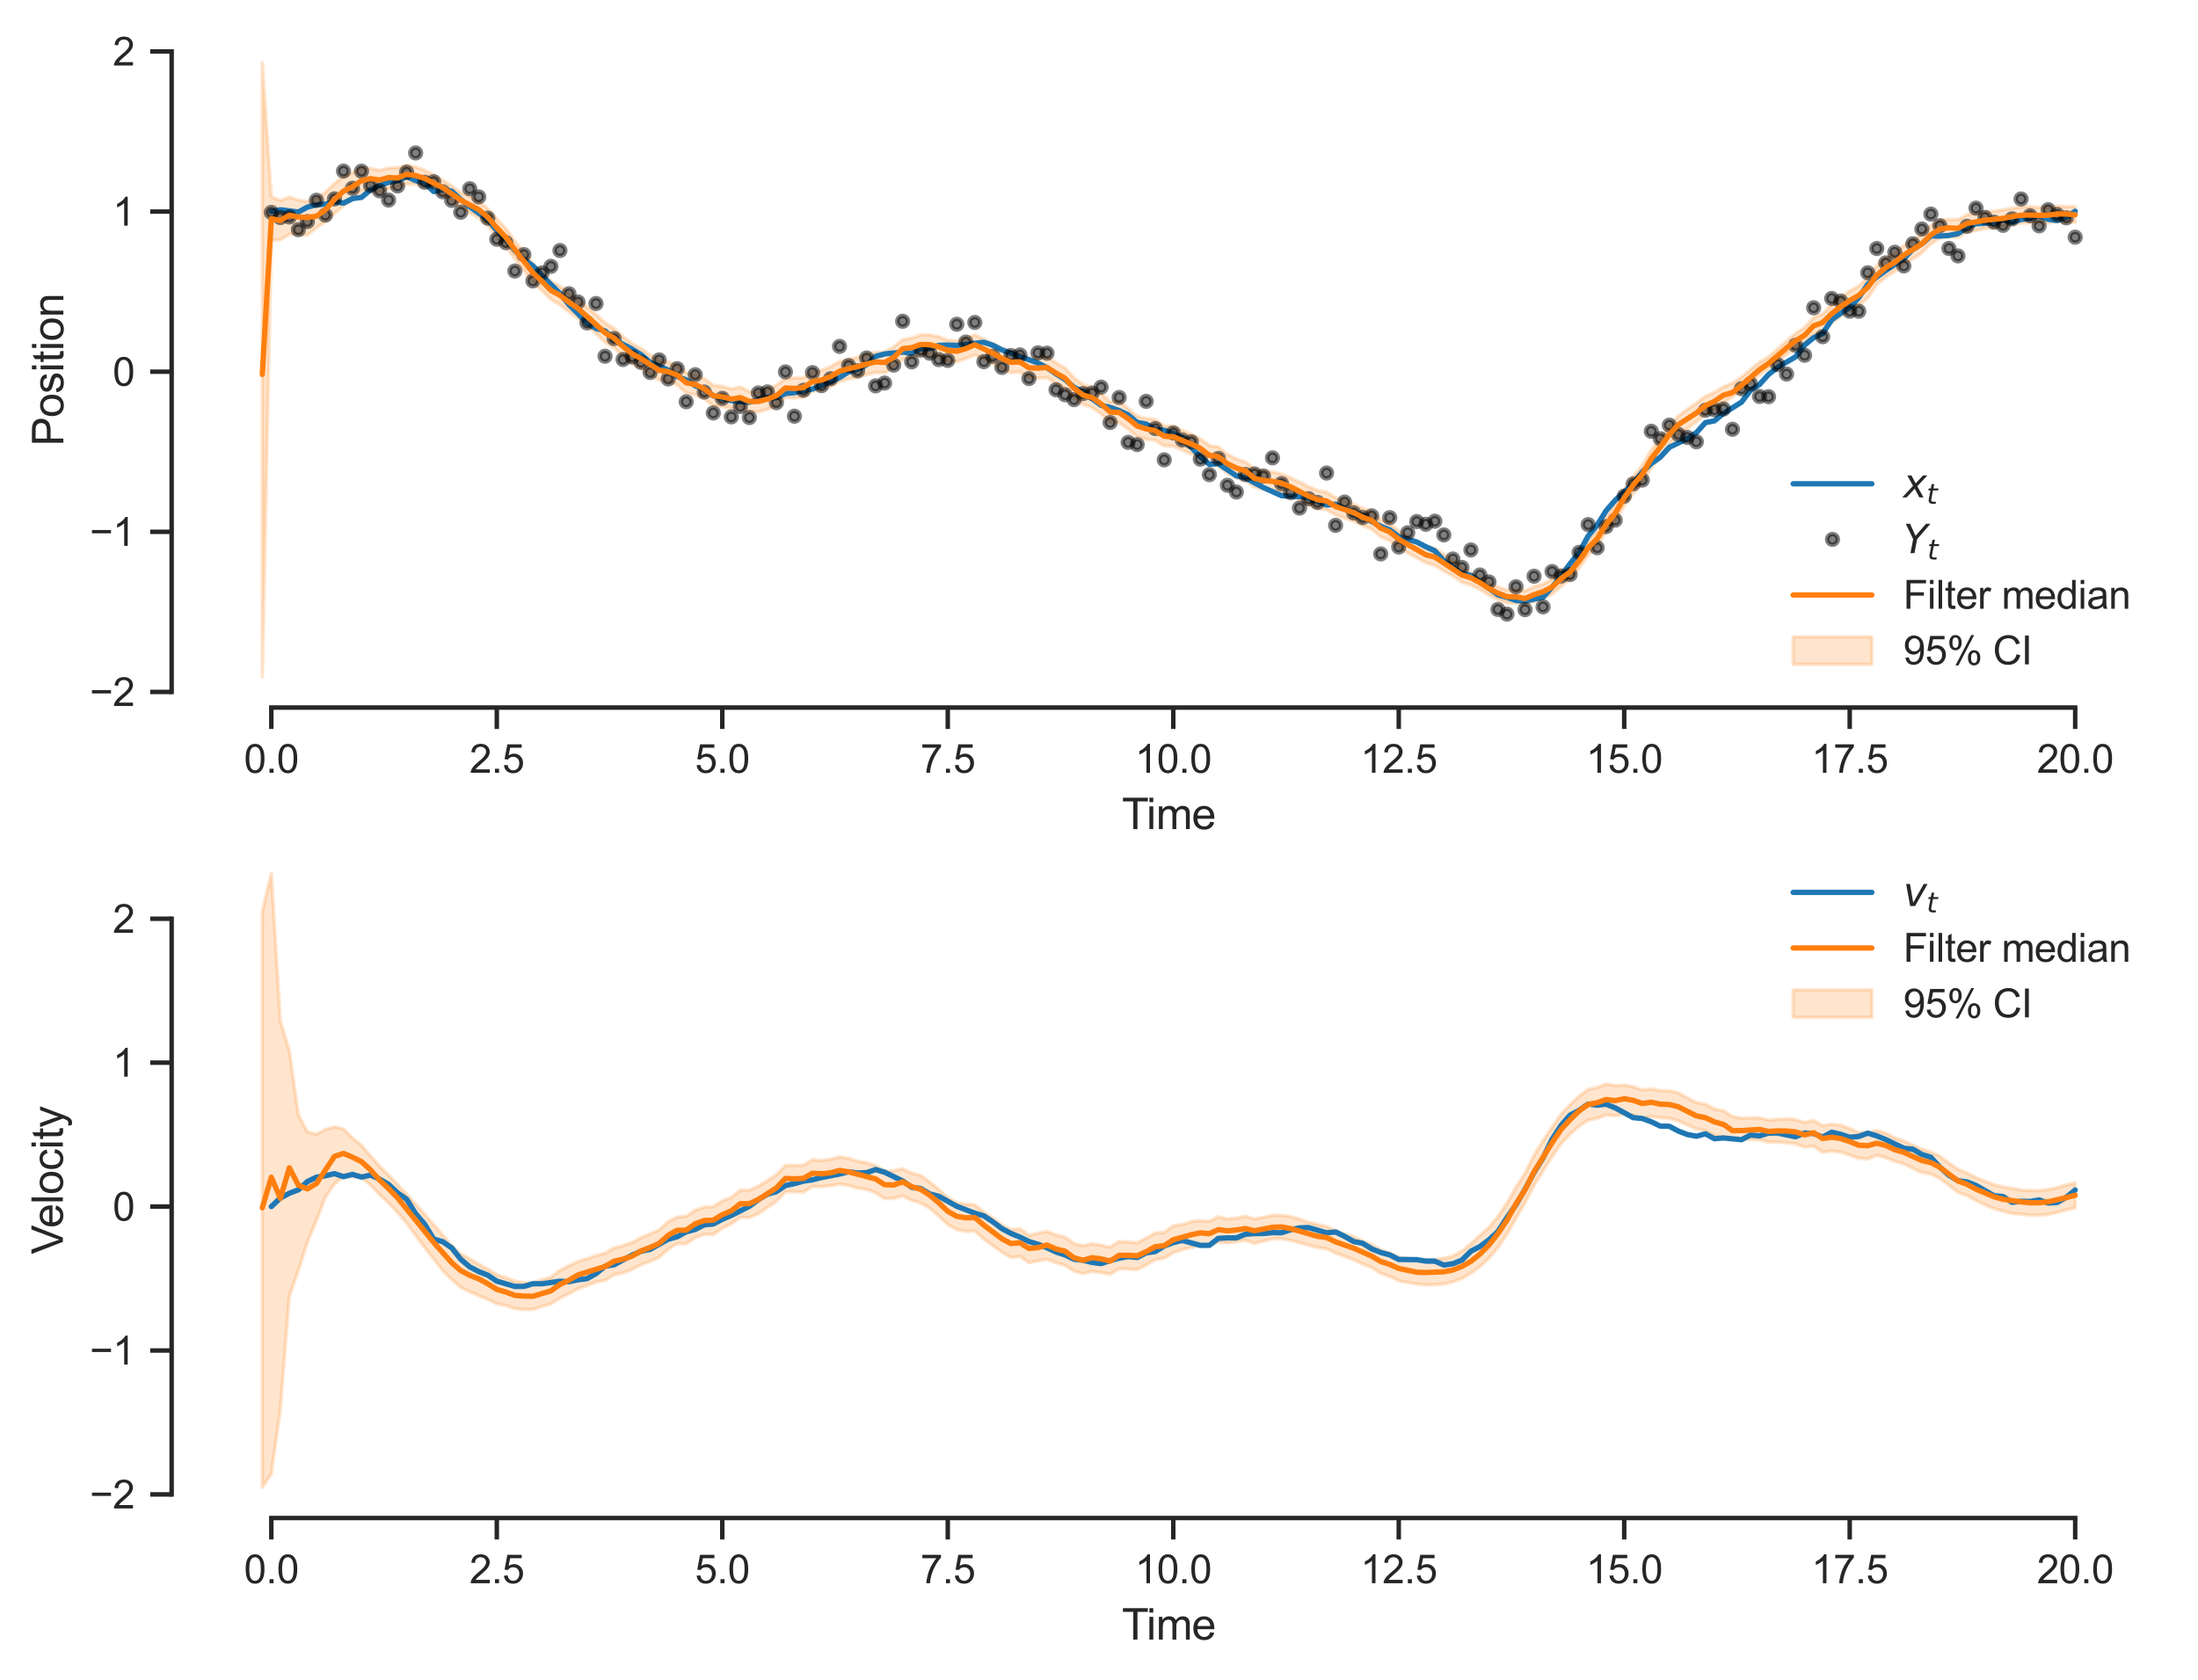 <?xml version="1.0" encoding="utf-8" standalone="no"?>
<!DOCTYPE svg PUBLIC "-//W3C//DTD SVG 1.1//EN"
  "http://www.w3.org/Graphics/SVG/1.1/DTD/svg11.dtd">
<svg xmlns:xlink="http://www.w3.org/1999/xlink" width="492.025pt" height="376.167pt" viewBox="0 0 492.025 376.167" xmlns="http://www.w3.org/2000/svg" version="1.1">
 <defs>
  <style type="text/css">*{stroke-linejoin: round; stroke-linecap: butt}</style>
 </defs>
 <g id="figure_1">
  <g id="patch_1">
   <path d="M 0 376.167 
L 492.025 376.167 
L 492.025 0 
L 0 0 
z
" style="fill: #ffffff"/>
  </g>
  <g id="axes_1">
   <g id="patch_2">
    <path d="M 38.425 158.4 
L 484.825 158.4 
L 484.825 7.2 
L 38.425 7.2 
z
" style="fill: #ffffff"/>
   </g>
   <g id="matplotlib.axis_1">
    <g id="xtick_1">
     <g id="line2d_1">
      <defs>
       <path id="m2bfb16f3d3" d="M 0 0 
L 0 4.8 
" style="stroke: #262626"/>
      </defs>
      <g>
       <use xlink:href="#m2bfb16f3d3" x="60.735" y="158.4" style="fill: #262626; stroke: #262626"/>
      </g>
     </g>
     <g id="text_1">
      <!-- 0.0 -->
      <g style="fill: #262626" transform="translate(54.619 172.999) scale(0.088 -0.088)">
       <defs>
        <path id="ArialMT-30" d="M 266 2259 
Q 266 3072 433 3567 
Q 600 4063 929 4331 
Q 1259 4600 1759 4600 
Q 2128 4600 2406 4451 
Q 2684 4303 2865 4023 
Q 3047 3744 3150 3342 
Q 3253 2941 3253 2259 
Q 3253 1453 3087 958 
Q 2922 463 2592 192 
Q 2263 -78 1759 -78 
Q 1097 -78 719 397 
Q 266 969 266 2259 
z
M 844 2259 
Q 844 1131 1108 757 
Q 1372 384 1759 384 
Q 2147 384 2411 759 
Q 2675 1134 2675 2259 
Q 2675 3391 2411 3762 
Q 2147 4134 1753 4134 
Q 1366 4134 1134 3806 
Q 844 3388 844 2259 
z
" transform="scale(0.016)"/>
        <path id="ArialMT-2e" d="M 581 0 
L 581 641 
L 1222 641 
L 1222 0 
L 581 0 
z
" transform="scale(0.016)"/>
       </defs>
       <use xlink:href="#ArialMT-30"/>
       <use xlink:href="#ArialMT-2e" x="55.615"/>
       <use xlink:href="#ArialMT-30" x="83.398"/>
      </g>
     </g>
    </g>
    <g id="xtick_2">
     <g id="line2d_2">
      <g>
       <use xlink:href="#m2bfb16f3d3" x="111.21" y="158.4" style="fill: #262626; stroke: #262626"/>
      </g>
     </g>
     <g id="text_2">
      <!-- 2.5 -->
      <g style="fill: #262626" transform="translate(105.094 172.999) scale(0.088 -0.088)">
       <defs>
        <path id="ArialMT-32" d="M 3222 541 
L 3222 0 
L 194 0 
Q 188 203 259 391 
Q 375 700 629 1000 
Q 884 1300 1366 1694 
Q 2113 2306 2375 2664 
Q 2638 3022 2638 3341 
Q 2638 3675 2398 3904 
Q 2159 4134 1775 4134 
Q 1369 4134 1125 3890 
Q 881 3647 878 3216 
L 300 3275 
Q 359 3922 746 4261 
Q 1134 4600 1788 4600 
Q 2447 4600 2831 4234 
Q 3216 3869 3216 3328 
Q 3216 3053 3103 2787 
Q 2991 2522 2730 2228 
Q 2469 1934 1863 1422 
Q 1356 997 1212 845 
Q 1069 694 975 541 
L 3222 541 
z
" transform="scale(0.016)"/>
        <path id="ArialMT-35" d="M 266 1200 
L 856 1250 
Q 922 819 1161 601 
Q 1400 384 1738 384 
Q 2144 384 2425 690 
Q 2706 997 2706 1503 
Q 2706 1984 2436 2262 
Q 2166 2541 1728 2541 
Q 1456 2541 1237 2417 
Q 1019 2294 894 2097 
L 366 2166 
L 809 4519 
L 3088 4519 
L 3088 3981 
L 1259 3981 
L 1013 2750 
Q 1425 3038 1878 3038 
Q 2478 3038 2890 2622 
Q 3303 2206 3303 1553 
Q 3303 931 2941 478 
Q 2500 -78 1738 -78 
Q 1113 -78 717 272 
Q 322 622 266 1200 
z
" transform="scale(0.016)"/>
       </defs>
       <use xlink:href="#ArialMT-32"/>
       <use xlink:href="#ArialMT-2e" x="55.615"/>
       <use xlink:href="#ArialMT-35" x="83.398"/>
      </g>
     </g>
    </g>
    <g id="xtick_3">
     <g id="line2d_3">
      <g>
       <use xlink:href="#m2bfb16f3d3" x="161.685" y="158.4" style="fill: #262626; stroke: #262626"/>
      </g>
     </g>
     <g id="text_3">
      <!-- 5.0 -->
      <g style="fill: #262626" transform="translate(155.569 172.999) scale(0.088 -0.088)">
       <use xlink:href="#ArialMT-35"/>
       <use xlink:href="#ArialMT-2e" x="55.615"/>
       <use xlink:href="#ArialMT-30" x="83.398"/>
      </g>
     </g>
    </g>
    <g id="xtick_4">
     <g id="line2d_4">
      <g>
       <use xlink:href="#m2bfb16f3d3" x="212.16" y="158.4" style="fill: #262626; stroke: #262626"/>
      </g>
     </g>
     <g id="text_4">
      <!-- 7.5 -->
      <g style="fill: #262626" transform="translate(206.044 172.999) scale(0.088 -0.088)">
       <defs>
        <path id="ArialMT-37" d="M 303 3981 
L 303 4522 
L 3269 4522 
L 3269 4084 
Q 2831 3619 2401 2847 
Q 1972 2075 1738 1259 
Q 1569 684 1522 0 
L 944 0 
Q 953 541 1156 1306 
Q 1359 2072 1739 2783 
Q 2119 3494 2547 3981 
L 303 3981 
z
" transform="scale(0.016)"/>
       </defs>
       <use xlink:href="#ArialMT-37"/>
       <use xlink:href="#ArialMT-2e" x="55.615"/>
       <use xlink:href="#ArialMT-35" x="83.398"/>
      </g>
     </g>
    </g>
    <g id="xtick_5">
     <g id="line2d_5">
      <g>
       <use xlink:href="#m2bfb16f3d3" x="262.635" y="158.4" style="fill: #262626; stroke: #262626"/>
      </g>
     </g>
     <g id="text_5">
      <!-- 10.0 -->
      <g style="fill: #262626" transform="translate(254.072 172.999) scale(0.088 -0.088)">
       <defs>
        <path id="ArialMT-31" d="M 2384 0 
L 1822 0 
L 1822 3584 
Q 1619 3391 1289 3197 
Q 959 3003 697 2906 
L 697 3450 
Q 1169 3672 1522 3987 
Q 1875 4303 2022 4600 
L 2384 4600 
L 2384 0 
z
" transform="scale(0.016)"/>
       </defs>
       <use xlink:href="#ArialMT-31"/>
       <use xlink:href="#ArialMT-30" x="55.615"/>
       <use xlink:href="#ArialMT-2e" x="111.23"/>
       <use xlink:href="#ArialMT-30" x="139.014"/>
      </g>
     </g>
    </g>
    <g id="xtick_6">
     <g id="line2d_6">
      <g>
       <use xlink:href="#m2bfb16f3d3" x="313.11" y="158.4" style="fill: #262626; stroke: #262626"/>
      </g>
     </g>
     <g id="text_6">
      <!-- 12.5 -->
      <g style="fill: #262626" transform="translate(304.547 172.999) scale(0.088 -0.088)">
       <use xlink:href="#ArialMT-31"/>
       <use xlink:href="#ArialMT-32" x="55.615"/>
       <use xlink:href="#ArialMT-2e" x="111.23"/>
       <use xlink:href="#ArialMT-35" x="139.014"/>
      </g>
     </g>
    </g>
    <g id="xtick_7">
     <g id="line2d_7">
      <g>
       <use xlink:href="#m2bfb16f3d3" x="363.585" y="158.4" style="fill: #262626; stroke: #262626"/>
      </g>
     </g>
     <g id="text_7">
      <!-- 15.0 -->
      <g style="fill: #262626" transform="translate(355.022 172.999) scale(0.088 -0.088)">
       <use xlink:href="#ArialMT-31"/>
       <use xlink:href="#ArialMT-35" x="55.615"/>
       <use xlink:href="#ArialMT-2e" x="111.23"/>
       <use xlink:href="#ArialMT-30" x="139.014"/>
      </g>
     </g>
    </g>
    <g id="xtick_8">
     <g id="line2d_8">
      <g>
       <use xlink:href="#m2bfb16f3d3" x="414.06" y="158.4" style="fill: #262626; stroke: #262626"/>
      </g>
     </g>
     <g id="text_8">
      <!-- 17.5 -->
      <g style="fill: #262626" transform="translate(405.497 172.999) scale(0.088 -0.088)">
       <use xlink:href="#ArialMT-31"/>
       <use xlink:href="#ArialMT-37" x="55.615"/>
       <use xlink:href="#ArialMT-2e" x="111.23"/>
       <use xlink:href="#ArialMT-35" x="139.014"/>
      </g>
     </g>
    </g>
    <g id="xtick_9">
     <g id="line2d_9">
      <g>
       <use xlink:href="#m2bfb16f3d3" x="464.534" y="158.4" style="fill: #262626; stroke: #262626"/>
      </g>
     </g>
     <g id="text_9">
      <!-- 20.0 -->
      <g style="fill: #262626" transform="translate(455.972 172.999) scale(0.088 -0.088)">
       <use xlink:href="#ArialMT-32"/>
       <use xlink:href="#ArialMT-30" x="55.615"/>
       <use xlink:href="#ArialMT-2e" x="111.23"/>
       <use xlink:href="#ArialMT-30" x="139.014"/>
      </g>
     </g>
    </g>
    <g id="text_10">
     <!-- Time -->
     <g style="fill: #262626" transform="translate(251.14 185.619) scale(0.096 -0.096)">
      <defs>
       <path id="ArialMT-54" d="M 1659 0 
L 1659 4041 
L 150 4041 
L 150 4581 
L 3781 4581 
L 3781 4041 
L 2266 4041 
L 2266 0 
L 1659 0 
z
" transform="scale(0.016)"/>
       <path id="ArialMT-69" d="M 425 3934 
L 425 4581 
L 988 4581 
L 988 3934 
L 425 3934 
z
M 425 0 
L 425 3319 
L 988 3319 
L 988 0 
L 425 0 
z
" transform="scale(0.016)"/>
       <path id="ArialMT-6d" d="M 422 0 
L 422 3319 
L 925 3319 
L 925 2853 
Q 1081 3097 1340 3245 
Q 1600 3394 1931 3394 
Q 2300 3394 2536 3241 
Q 2772 3088 2869 2813 
Q 3263 3394 3894 3394 
Q 4388 3394 4653 3120 
Q 4919 2847 4919 2278 
L 4919 0 
L 4359 0 
L 4359 2091 
Q 4359 2428 4304 2576 
Q 4250 2725 4106 2815 
Q 3963 2906 3769 2906 
Q 3419 2906 3187 2673 
Q 2956 2441 2956 1928 
L 2956 0 
L 2394 0 
L 2394 2156 
Q 2394 2531 2256 2718 
Q 2119 2906 1806 2906 
Q 1569 2906 1367 2781 
Q 1166 2656 1075 2415 
Q 984 2175 984 1722 
L 984 0 
L 422 0 
z
" transform="scale(0.016)"/>
       <path id="ArialMT-65" d="M 2694 1069 
L 3275 997 
Q 3138 488 2766 206 
Q 2394 -75 1816 -75 
Q 1088 -75 661 373 
Q 234 822 234 1631 
Q 234 2469 665 2931 
Q 1097 3394 1784 3394 
Q 2450 3394 2872 2941 
Q 3294 2488 3294 1666 
Q 3294 1616 3291 1516 
L 816 1516 
Q 847 969 1125 678 
Q 1403 388 1819 388 
Q 2128 388 2347 550 
Q 2566 713 2694 1069 
z
M 847 1978 
L 2700 1978 
Q 2663 2397 2488 2606 
Q 2219 2931 1791 2931 
Q 1403 2931 1139 2672 
Q 875 2413 847 1978 
z
" transform="scale(0.016)"/>
      </defs>
      <use xlink:href="#ArialMT-54"/>
      <use xlink:href="#ArialMT-69" x="57.334"/>
      <use xlink:href="#ArialMT-6d" x="79.551"/>
      <use xlink:href="#ArialMT-65" x="162.852"/>
     </g>
    </g>
   </g>
   <g id="matplotlib.axis_2">
    <g id="ytick_1">
     <g id="line2d_10">
      <defs>
       <path id="me8e8ff45ad" d="M 0 0 
L -4.8 0 
" style="stroke: #262626"/>
      </defs>
      <g>
       <use xlink:href="#me8e8ff45ad" x="38.425" y="154.903" style="fill: #262626; stroke: #262626"/>
      </g>
     </g>
     <g id="text_11">
      <!-- −2 -->
      <g style="fill: #262626" transform="translate(20.092 158.052) scale(0.088 -0.088)">
       <defs>
        <path id="ArialMT-2212" d="M 3381 1997 
L 356 1997 
L 356 2522 
L 3381 2522 
L 3381 1997 
z
" transform="scale(0.016)"/>
       </defs>
       <use xlink:href="#ArialMT-2212"/>
       <use xlink:href="#ArialMT-32" x="58.398"/>
      </g>
     </g>
    </g>
    <g id="ytick_2">
     <g id="line2d_11">
      <g>
       <use xlink:href="#me8e8ff45ad" x="38.425" y="119.057" style="fill: #262626; stroke: #262626"/>
      </g>
     </g>
     <g id="text_12">
      <!-- −1 -->
      <g style="fill: #262626" transform="translate(20.092 122.206) scale(0.088 -0.088)">
       <use xlink:href="#ArialMT-2212"/>
       <use xlink:href="#ArialMT-31" x="58.398"/>
      </g>
     </g>
    </g>
    <g id="ytick_3">
     <g id="line2d_12">
      <g>
       <use xlink:href="#me8e8ff45ad" x="38.425" y="83.211" style="fill: #262626; stroke: #262626"/>
      </g>
     </g>
     <g id="text_13">
      <!-- 0 -->
      <g style="fill: #262626" transform="translate(25.232 86.361) scale(0.088 -0.088)">
       <use xlink:href="#ArialMT-30"/>
      </g>
     </g>
    </g>
    <g id="ytick_4">
     <g id="line2d_13">
      <g>
       <use xlink:href="#me8e8ff45ad" x="38.425" y="47.366" style="fill: #262626; stroke: #262626"/>
      </g>
     </g>
     <g id="text_14">
      <!-- 1 -->
      <g style="fill: #262626" transform="translate(25.232 50.515) scale(0.088 -0.088)">
       <use xlink:href="#ArialMT-31"/>
      </g>
     </g>
    </g>
    <g id="ytick_5">
     <g id="line2d_14">
      <g>
       <use xlink:href="#me8e8ff45ad" x="38.425" y="11.52" style="fill: #262626; stroke: #262626"/>
      </g>
     </g>
     <g id="text_15">
      <!-- 2 -->
      <g style="fill: #262626" transform="translate(25.232 14.67) scale(0.088 -0.088)">
       <use xlink:href="#ArialMT-32"/>
      </g>
     </g>
    </g>
    <g id="text_16">
     <!-- Position -->
     <g style="fill: #262626" transform="translate(14.184 99.876) rotate(-90) scale(0.096 -0.096)">
      <defs>
       <path id="ArialMT-50" d="M 494 0 
L 494 4581 
L 2222 4581 
Q 2678 4581 2919 4538 
Q 3256 4481 3484 4323 
Q 3713 4166 3852 3881 
Q 3991 3597 3991 3256 
Q 3991 2672 3619 2267 
Q 3247 1863 2275 1863 
L 1100 1863 
L 1100 0 
L 494 0 
z
M 1100 2403 
L 2284 2403 
Q 2872 2403 3119 2622 
Q 3366 2841 3366 3238 
Q 3366 3525 3220 3729 
Q 3075 3934 2838 4000 
Q 2684 4041 2272 4041 
L 1100 4041 
L 1100 2403 
z
" transform="scale(0.016)"/>
       <path id="ArialMT-6f" d="M 213 1659 
Q 213 2581 725 3025 
Q 1153 3394 1769 3394 
Q 2453 3394 2887 2945 
Q 3322 2497 3322 1706 
Q 3322 1066 3130 698 
Q 2938 331 2570 128 
Q 2203 -75 1769 -75 
Q 1072 -75 642 372 
Q 213 819 213 1659 
z
M 791 1659 
Q 791 1022 1069 705 
Q 1347 388 1769 388 
Q 2188 388 2466 706 
Q 2744 1025 2744 1678 
Q 2744 2294 2464 2611 
Q 2184 2928 1769 2928 
Q 1347 2928 1069 2612 
Q 791 2297 791 1659 
z
" transform="scale(0.016)"/>
       <path id="ArialMT-73" d="M 197 991 
L 753 1078 
Q 800 744 1014 566 
Q 1228 388 1613 388 
Q 2000 388 2187 545 
Q 2375 703 2375 916 
Q 2375 1106 2209 1216 
Q 2094 1291 1634 1406 
Q 1016 1563 777 1677 
Q 538 1791 414 1992 
Q 291 2194 291 2438 
Q 291 2659 392 2848 
Q 494 3038 669 3163 
Q 800 3259 1026 3326 
Q 1253 3394 1513 3394 
Q 1903 3394 2198 3281 
Q 2494 3169 2634 2976 
Q 2775 2784 2828 2463 
L 2278 2388 
Q 2241 2644 2061 2787 
Q 1881 2931 1553 2931 
Q 1166 2931 1000 2803 
Q 834 2675 834 2503 
Q 834 2394 903 2306 
Q 972 2216 1119 2156 
Q 1203 2125 1616 2013 
Q 2213 1853 2448 1751 
Q 2684 1650 2818 1456 
Q 2953 1263 2953 975 
Q 2953 694 2789 445 
Q 2625 197 2315 61 
Q 2006 -75 1616 -75 
Q 969 -75 630 194 
Q 291 463 197 991 
z
" transform="scale(0.016)"/>
       <path id="ArialMT-74" d="M 1650 503 
L 1731 6 
Q 1494 -44 1306 -44 
Q 1000 -44 831 53 
Q 663 150 594 308 
Q 525 466 525 972 
L 525 2881 
L 113 2881 
L 113 3319 
L 525 3319 
L 525 4141 
L 1084 4478 
L 1084 3319 
L 1650 3319 
L 1650 2881 
L 1084 2881 
L 1084 941 
Q 1084 700 1114 631 
Q 1144 563 1211 522 
Q 1278 481 1403 481 
Q 1497 481 1650 503 
z
" transform="scale(0.016)"/>
       <path id="ArialMT-6e" d="M 422 0 
L 422 3319 
L 928 3319 
L 928 2847 
Q 1294 3394 1984 3394 
Q 2284 3394 2536 3286 
Q 2788 3178 2913 3003 
Q 3038 2828 3088 2588 
Q 3119 2431 3119 2041 
L 3119 0 
L 2556 0 
L 2556 2019 
Q 2556 2363 2490 2533 
Q 2425 2703 2258 2804 
Q 2091 2906 1866 2906 
Q 1506 2906 1245 2678 
Q 984 2450 984 1813 
L 984 0 
L 422 0 
z
" transform="scale(0.016)"/>
      </defs>
      <use xlink:href="#ArialMT-50"/>
      <use xlink:href="#ArialMT-6f" x="66.699"/>
      <use xlink:href="#ArialMT-73" x="122.314"/>
      <use xlink:href="#ArialMT-69" x="172.314"/>
      <use xlink:href="#ArialMT-74" x="194.531"/>
      <use xlink:href="#ArialMT-69" x="222.314"/>
      <use xlink:href="#ArialMT-6f" x="244.531"/>
      <use xlink:href="#ArialMT-6e" x="300.146"/>
     </g>
    </g>
   </g>
   <g id="PolyCollection_1">
    <defs>
     <path id="m4ddf399801" d="M 58.716 -362.095 
L 58.716 -224.64 
L 60.735 -322.323 
L 62.754 -322.499 
L 64.773 -323.7 
L 66.792 -323.684 
L 68.811 -323.497 
L 70.83 -325.17 
L 72.849 -326.554 
L 74.868 -328.353 
L 76.887 -330.103 
L 78.906 -331.433 
L 80.925 -333.358 
L 82.944 -333.595 
L 84.963 -333.115 
L 86.982 -333.895 
L 89.001 -334.294 
L 91.02 -334.949 
L 93.039 -334.915 
L 95.058 -334.452 
L 97.077 -333.529 
L 99.096 -332.511 
L 101.115 -331.182 
L 103.134 -329.75 
L 105.153 -328.501 
L 107.172 -327.381 
L 109.191 -325.586 
L 111.21 -323.159 
L 113.229 -321.016 
L 115.248 -318.239 
L 117.267 -315.617 
L 119.286 -313.009 
L 121.305 -311.155 
L 123.324 -309.153 
L 125.343 -307.919 
L 127.362 -306.336 
L 129.381 -304.911 
L 131.4 -303.183 
L 133.419 -301.481 
L 135.438 -299.511 
L 137.457 -298.333 
L 139.476 -296.428 
L 141.495 -294.814 
L 143.514 -293.711 
L 145.533 -292.259 
L 147.552 -291.053 
L 149.571 -290.795 
L 151.59 -289.99 
L 153.609 -288.2 
L 155.628 -287.77 
L 157.647 -286.908 
L 159.666 -285.29 
L 161.685 -285.148 
L 163.704 -284.651 
L 165.723 -285.061 
L 167.742 -283.979 
L 169.761 -283.965 
L 171.78 -284.523 
L 173.799 -285.328 
L 175.818 -287.17 
L 177.837 -287.067 
L 179.856 -287.251 
L 181.875 -288.589 
L 183.894 -288.87 
L 185.913 -289.606 
L 187.932 -290.783 
L 189.951 -291.325 
L 191.97 -291.658 
L 193.989 -292.314 
L 196.008 -292.766 
L 198.027 -292.702 
L 200.046 -293.952 
L 202.065 -295.716 
L 204.084 -296.017 
L 206.103 -296.746 
L 208.122 -296.753 
L 210.141 -296.212 
L 212.16 -295.249 
L 214.179 -295.196 
L 216.198 -295.884 
L 218.217 -296.723 
L 220.236 -295.721 
L 222.255 -294.771 
L 224.274 -293.594 
L 226.293 -292.732 
L 228.312 -292.905 
L 230.331 -291.588 
L 232.35 -291.5 
L 234.369 -291.66 
L 236.388 -290.287 
L 238.407 -289.279 
L 240.426 -287.123 
L 242.445 -285.629 
L 244.464 -284.934 
L 246.483 -283.492 
L 248.502 -281.691 
L 250.521 -281.516 
L 252.54 -280.102 
L 254.559 -278.39 
L 256.578 -277.816 
L 258.597 -277.562 
L 260.616 -276.345 
L 262.635 -276.251 
L 264.654 -275.398 
L 266.673 -274.536 
L 268.692 -273.668 
L 270.711 -272.093 
L 272.73 -271.826 
L 274.749 -270.211 
L 276.768 -269.191 
L 278.787 -268.563 
L 280.806 -267.134 
L 282.825 -266.591 
L 284.844 -266.316 
L 286.863 -265.908 
L 288.882 -265.116 
L 290.901 -264.146 
L 292.92 -263.115 
L 294.939 -262.297 
L 296.958 -262.034 
L 298.977 -260.879 
L 300.996 -260.147 
L 303.015 -259.494 
L 305.034 -258.483 
L 307.053 -257.702 
L 309.072 -256.017 
L 311.091 -255.151 
L 313.11 -253.623 
L 315.129 -252.368 
L 317.148 -251.324 
L 319.167 -250.181 
L 321.186 -249.564 
L 323.205 -248.304 
L 325.224 -247.239 
L 327.243 -245.783 
L 329.262 -245.221 
L 331.281 -244.204 
L 333.3 -242.909 
L 335.319 -241.916 
L 337.338 -241.194 
L 339.357 -241.081 
L 341.376 -240.71 
L 343.395 -241.463 
L 345.414 -242.118 
L 347.433 -243.12 
L 349.452 -244.891 
L 351.471 -246.52 
L 353.49 -248.994 
L 355.509 -251.802 
L 357.528 -253.96 
L 359.547 -257.035 
L 361.566 -259.555 
L 363.585 -262.904 
L 365.604 -265.677 
L 367.623 -268.105 
L 369.642 -271.418 
L 371.661 -273.933 
L 373.68 -276.68 
L 375.699 -278.846 
L 377.718 -280.231 
L 379.737 -281.758 
L 381.756 -283.426 
L 383.775 -284.397 
L 385.794 -285.962 
L 387.813 -287.318 
L 389.832 -288.969 
L 391.851 -290.659 
L 393.87 -292.32 
L 395.889 -293.742 
L 397.908 -295.322 
L 399.927 -296.814 
L 401.946 -298.24 
L 403.965 -299.369 
L 405.984 -301.299 
L 408.003 -302.01 
L 410.022 -303.825 
L 412.041 -305.357 
L 414.06 -306.566 
L 416.079 -307.722 
L 418.098 -309.474 
L 420.117 -312.443 
L 422.136 -314.129 
L 424.155 -315.399 
L 426.174 -316.992 
L 428.193 -318.22 
L 430.212 -319.538 
L 432.231 -321.597 
L 434.25 -322.902 
L 436.269 -323.194 
L 438.288 -322.986 
L 440.307 -324.296 
L 442.326 -324.561 
L 444.345 -324.975 
L 446.364 -325.211 
L 448.382 -325.456 
L 450.401 -325.846 
L 452.42 -326.196 
L 454.439 -326.291 
L 456.458 -326.175 
L 458.477 -326.259 
L 460.496 -326.52 
L 462.515 -326.452 
L 464.534 -326.361 
L 464.534 -329.891 
L 464.534 -329.891 
L 462.515 -329.933 
L 460.496 -330.038 
L 458.477 -329.799 
L 456.458 -329.755 
L 454.439 -329.877 
L 452.42 -329.858 
L 450.401 -329.581 
L 448.382 -329.168 
L 446.364 -328.912 
L 444.345 -328.698 
L 442.326 -328.406 
L 440.307 -328.099 
L 438.288 -326.977 
L 436.269 -327.039 
L 434.25 -326.91 
L 432.231 -325.679 
L 430.212 -323.678 
L 428.193 -322.395 
L 426.174 -321.199 
L 424.155 -319.57 
L 422.136 -318.394 
L 420.117 -316.654 
L 418.098 -314.05 
L 416.079 -312.166 
L 414.06 -310.978 
L 412.041 -309.63 
L 410.022 -307.976 
L 408.003 -305.898 
L 405.984 -305.083 
L 403.965 -302.852 
L 401.946 -301.52 
L 399.927 -299.816 
L 397.908 -298.058 
L 395.889 -296.256 
L 393.87 -295.085 
L 391.851 -293.448 
L 389.832 -291.751 
L 387.813 -290.374 
L 385.794 -289.577 
L 383.775 -288.313 
L 381.756 -287.443 
L 379.737 -285.888 
L 377.718 -284.554 
L 375.699 -283.038 
L 373.68 -280.801 
L 371.661 -277.924 
L 369.642 -275.417 
L 367.623 -271.937 
L 365.604 -269.506 
L 363.585 -266.659 
L 361.566 -263.173 
L 359.547 -260.698 
L 357.528 -257.376 
L 355.509 -255.253 
L 353.49 -252.362 
L 351.471 -249.892 
L 349.452 -248.517 
L 347.433 -246.51 
L 345.414 -245.423 
L 343.395 -244.852 
L 341.376 -243.877 
L 339.357 -244.243 
L 337.338 -244.098 
L 335.319 -244.743 
L 333.3 -245.618 
L 331.281 -246.706 
L 329.262 -247.934 
L 327.243 -249.141 
L 325.224 -250.706 
L 323.205 -252.117 
L 321.186 -253.395 
L 319.167 -253.845 
L 317.148 -254.993 
L 315.129 -256.152 
L 313.11 -257.306 
L 311.091 -259.018 
L 309.072 -259.826 
L 307.053 -261.529 
L 305.034 -262.382 
L 303.015 -263.335 
L 300.996 -264.044 
L 298.977 -264.762 
L 296.958 -265.961 
L 294.939 -266.382 
L 292.92 -267.223 
L 290.901 -268.238 
L 288.882 -269.253 
L 286.863 -270.044 
L 284.844 -270.509 
L 282.825 -270.725 
L 280.806 -271.142 
L 278.787 -272.751 
L 276.768 -273.421 
L 274.749 -274.425 
L 272.73 -276.136 
L 270.711 -276.395 
L 268.692 -277.97 
L 266.673 -278.959 
L 264.654 -279.833 
L 262.635 -280.77 
L 260.616 -280.825 
L 258.597 -282.247 
L 256.578 -282.469 
L 254.559 -283.033 
L 252.54 -284.732 
L 250.521 -286.357 
L 248.502 -286.217 
L 246.483 -288.082 
L 244.464 -289.455 
L 242.445 -290.083 
L 240.426 -291.563 
L 238.407 -293.794 
L 236.388 -294.952 
L 234.369 -296.331 
L 232.35 -296.044 
L 230.331 -295.968 
L 228.312 -297.292 
L 226.293 -297.299 
L 224.274 -298.128 
L 222.255 -299.314 
L 220.236 -300.184 
L 218.217 -301.205 
L 216.198 -300.378 
L 214.179 -299.85 
L 212.16 -300.012 
L 210.141 -300.779 
L 208.122 -301.187 
L 206.103 -301.206 
L 204.084 -300.463 
L 202.065 -300.129 
L 200.046 -298.517 
L 198.027 -297.349 
L 196.008 -297.279 
L 193.989 -296.824 
L 191.97 -296.176 
L 189.951 -295.73 
L 187.932 -295.226 
L 185.913 -294.067 
L 183.894 -293.254 
L 181.875 -293.021 
L 179.856 -291.574 
L 177.837 -291.564 
L 175.818 -291.448 
L 173.799 -289.909 
L 171.78 -289.012 
L 169.761 -288.517 
L 167.742 -288.529 
L 165.723 -289.528 
L 163.704 -289.101 
L 161.685 -289.667 
L 159.666 -289.911 
L 157.647 -291.375 
L 155.628 -292.311 
L 153.609 -292.741 
L 151.59 -294.348 
L 149.571 -295.134 
L 147.552 -295.494 
L 145.533 -296.721 
L 143.514 -298.17 
L 141.495 -299.264 
L 139.476 -300.819 
L 137.457 -302.657 
L 135.438 -303.924 
L 133.419 -305.756 
L 131.4 -307.426 
L 129.381 -309.066 
L 127.362 -310.55 
L 125.343 -312.068 
L 123.324 -313.218 
L 121.305 -315.264 
L 119.286 -317.124 
L 117.267 -319.715 
L 115.248 -322.186 
L 113.229 -325.002 
L 111.21 -327.168 
L 109.191 -329.427 
L 107.172 -331.13 
L 105.153 -332.175 
L 103.134 -333.101 
L 101.115 -334.49 
L 99.096 -335.854 
L 97.077 -336.97 
L 95.058 -338.049 
L 93.039 -338.828 
L 91.02 -339.169 
L 89.001 -338.623 
L 86.982 -338.557 
L 84.963 -338.036 
L 82.944 -338.453 
L 80.925 -338.742 
L 78.906 -337.462 
L 76.887 -336.673 
L 74.868 -335.048 
L 72.849 -333.124 
L 70.83 -331.6 
L 68.811 -331.036 
L 66.792 -331.369 
L 64.773 -332.044 
L 62.754 -331.269 
L 60.735 -332.103 
L 58.716 -362.095 
z
" style="stroke: #ff7f0e; stroke-opacity: 0.2; stroke-width: 0.8"/>
    </defs>
    <g clip-path="url(#p0277975036)">
     <use xlink:href="#m4ddf399801" x="0" y="376.167" style="fill: #ff7f0e; fill-opacity: 0.2; stroke: #ff7f0e; stroke-opacity: 0.2; stroke-width: 0.8"/>
    </g>
   </g>
   <g id="line2d_15">
    <path d="M 60.735 47.366 
L 62.754 46.958 
L 66.792 47.47 
L 68.811 46.368 
L 70.83 45.849 
L 72.849 45.711 
L 74.868 45.152 
L 76.887 45.47 
L 78.906 44.455 
L 80.925 44.186 
L 82.944 42.483 
L 84.963 41.536 
L 86.982 40.794 
L 89.001 40.471 
L 91.02 39.542 
L 93.039 40.427 
L 95.058 40.964 
L 97.077 42.876 
L 99.096 42.476 
L 101.115 42.8 
L 103.134 44.642 
L 105.153 46.28 
L 109.191 49.168 
L 111.21 51.62 
L 113.229 53.676 
L 115.248 56.086 
L 117.267 58.066 
L 119.286 59.506 
L 121.305 61.681 
L 125.343 65.694 
L 127.362 68.222 
L 129.381 70.19 
L 131.4 72.356 
L 133.419 73.532 
L 135.438 74.074 
L 137.457 76.009 
L 141.495 78.145 
L 143.514 79.401 
L 145.533 81.108 
L 149.571 82.848 
L 151.59 84.283 
L 153.609 85.043 
L 155.628 86.376 
L 157.647 87.066 
L 159.666 88.611 
L 163.704 89.676 
L 165.723 89.954 
L 167.742 90.054 
L 169.761 89.462 
L 171.78 88.999 
L 173.799 89.067 
L 175.818 88.077 
L 177.837 87.914 
L 179.856 87.444 
L 181.875 87.093 
L 185.913 85.517 
L 187.932 84.526 
L 189.951 83.247 
L 191.97 82.702 
L 193.989 81.655 
L 196.008 79.779 
L 198.027 79.234 
L 202.065 78.819 
L 204.084 79.08 
L 206.103 78.053 
L 208.122 78.051 
L 210.141 77.318 
L 212.16 77.24 
L 214.179 77.336 
L 220.236 76.617 
L 222.255 77.3 
L 224.274 78.325 
L 232.35 81.272 
L 234.369 82.307 
L 236.388 83.706 
L 238.407 84.966 
L 240.426 86.695 
L 242.445 87.797 
L 246.483 90.734 
L 248.502 91.199 
L 250.521 91.905 
L 252.54 92.872 
L 254.559 94.56 
L 256.578 94.931 
L 258.597 96.154 
L 260.616 96.336 
L 262.635 97.031 
L 264.654 98 
L 268.692 102.299 
L 270.711 103.939 
L 272.73 103.806 
L 276.768 106.528 
L 278.787 106.983 
L 282.825 109.15 
L 286.863 110.973 
L 290.901 111.191 
L 292.92 111.448 
L 296.958 113.065 
L 298.977 112.878 
L 300.996 113.869 
L 303.015 115.042 
L 305.034 115.424 
L 307.053 116.751 
L 309.072 117.81 
L 311.091 118.616 
L 313.11 120.137 
L 317.148 121.347 
L 319.167 122.395 
L 321.186 123.312 
L 323.205 125.52 
L 327.243 128.404 
L 329.262 128.796 
L 335.319 133.181 
L 337.338 133.73 
L 339.357 134.437 
L 341.376 134.582 
L 345.414 133.691 
L 347.433 131.443 
L 349.452 128.954 
L 351.471 126.185 
L 353.49 123.703 
L 355.509 120.008 
L 357.528 117.544 
L 359.547 114.306 
L 361.566 111.986 
L 365.604 108.274 
L 367.623 105.656 
L 369.642 103.761 
L 371.661 102.353 
L 373.68 100.152 
L 377.718 98.181 
L 379.737 96.861 
L 381.756 94.613 
L 383.775 94.227 
L 385.794 92.554 
L 389.832 90.035 
L 391.851 87.382 
L 393.87 86.078 
L 395.889 83.832 
L 397.908 82.227 
L 401.946 79.889 
L 403.965 77.244 
L 405.984 75.599 
L 408.003 74.656 
L 410.022 71.587 
L 412.041 70.135 
L 414.06 68.864 
L 416.079 66.647 
L 418.098 63.643 
L 420.117 62.007 
L 422.136 60.545 
L 426.174 57.927 
L 428.193 55.787 
L 430.212 54.618 
L 432.231 52.813 
L 434.25 52.845 
L 436.269 52.71 
L 438.288 52.301 
L 440.307 50.947 
L 442.326 50.073 
L 446.364 49.929 
L 448.382 49.161 
L 450.401 49.784 
L 452.42 49.118 
L 454.439 48.905 
L 456.458 48.315 
L 458.477 49.089 
L 460.496 49.373 
L 462.515 48.67 
L 464.534 47.291 
L 464.534 47.291 
" clip-path="url(#p0277975036)" style="fill: none; stroke: #1f77b4; stroke-width: 1.2; stroke-linecap: round"/>
   </g>
   <g id="line2d_16">
    <defs>
     <path id="m8ffc233892" d="M 0 1.2 
C 0.318 1.2 0.623 1.074 0.849 0.849 
C 1.074 0.623 1.2 0.318 1.2 0 
C 1.2 -0.318 1.074 -0.623 0.849 -0.849 
C 0.623 -1.074 0.318 -1.2 0 -1.2 
C -0.318 -1.2 -0.623 -1.074 -0.849 -0.849 
C -1.074 -0.623 -1.2 -0.318 -1.2 0 
C -1.2 0.318 -1.074 0.623 -0.849 0.849 
C -0.623 1.074 -0.318 1.2 0 1.2 
z
" style="stroke: #000000; stroke-opacity: 0.5"/>
    </defs>
    <g clip-path="url(#p0277975036)">
     <use xlink:href="#m8ffc233892" x="60.735" y="47.557" style="fill-opacity: 0.5; stroke: #000000; stroke-opacity: 0.5"/>
     <use xlink:href="#m8ffc233892" x="62.754" y="48.704" style="fill-opacity: 0.5; stroke: #000000; stroke-opacity: 0.5"/>
     <use xlink:href="#m8ffc233892" x="64.773" y="48.569" style="fill-opacity: 0.5; stroke: #000000; stroke-opacity: 0.5"/>
     <use xlink:href="#m8ffc233892" x="66.792" y="51.416" style="fill-opacity: 0.5; stroke: #000000; stroke-opacity: 0.5"/>
     <use xlink:href="#m8ffc233892" x="68.811" y="49.604" style="fill-opacity: 0.5; stroke: #000000; stroke-opacity: 0.5"/>
     <use xlink:href="#m8ffc233892" x="70.83" y="44.828" style="fill-opacity: 0.5; stroke: #000000; stroke-opacity: 0.5"/>
     <use xlink:href="#m8ffc233892" x="72.849" y="48.149" style="fill-opacity: 0.5; stroke: #000000; stroke-opacity: 0.5"/>
     <use xlink:href="#m8ffc233892" x="74.868" y="44.522" style="fill-opacity: 0.5; stroke: #000000; stroke-opacity: 0.5"/>
     <use xlink:href="#m8ffc233892" x="76.887" y="38.306" style="fill-opacity: 0.5; stroke: #000000; stroke-opacity: 0.5"/>
     <use xlink:href="#m8ffc233892" x="78.906" y="42.14" style="fill-opacity: 0.5; stroke: #000000; stroke-opacity: 0.5"/>
     <use xlink:href="#m8ffc233892" x="80.925" y="38.327" style="fill-opacity: 0.5; stroke: #000000; stroke-opacity: 0.5"/>
     <use xlink:href="#m8ffc233892" x="82.944" y="41.51" style="fill-opacity: 0.5; stroke: #000000; stroke-opacity: 0.5"/>
     <use xlink:href="#m8ffc233892" x="84.963" y="42.717" style="fill-opacity: 0.5; stroke: #000000; stroke-opacity: 0.5"/>
     <use xlink:href="#m8ffc233892" x="86.982" y="44.789" style="fill-opacity: 0.5; stroke: #000000; stroke-opacity: 0.5"/>
     <use xlink:href="#m8ffc233892" x="89.001" y="41.634" style="fill-opacity: 0.5; stroke: #000000; stroke-opacity: 0.5"/>
     <use xlink:href="#m8ffc233892" x="91.02" y="38.55" style="fill-opacity: 0.5; stroke: #000000; stroke-opacity: 0.5"/>
     <use xlink:href="#m8ffc233892" x="93.039" y="34.238" style="fill-opacity: 0.5; stroke: #000000; stroke-opacity: 0.5"/>
     <use xlink:href="#m8ffc233892" x="95.058" y="40.79" style="fill-opacity: 0.5; stroke: #000000; stroke-opacity: 0.5"/>
     <use xlink:href="#m8ffc233892" x="97.077" y="40.673" style="fill-opacity: 0.5; stroke: #000000; stroke-opacity: 0.5"/>
     <use xlink:href="#m8ffc233892" x="99.096" y="42.928" style="fill-opacity: 0.5; stroke: #000000; stroke-opacity: 0.5"/>
     <use xlink:href="#m8ffc233892" x="101.115" y="44.862" style="fill-opacity: 0.5; stroke: #000000; stroke-opacity: 0.5"/>
     <use xlink:href="#m8ffc233892" x="103.134" y="47.518" style="fill-opacity: 0.5; stroke: #000000; stroke-opacity: 0.5"/>
     <use xlink:href="#m8ffc233892" x="105.153" y="42.248" style="fill-opacity: 0.5; stroke: #000000; stroke-opacity: 0.5"/>
     <use xlink:href="#m8ffc233892" x="107.172" y="44.072" style="fill-opacity: 0.5; stroke: #000000; stroke-opacity: 0.5"/>
     <use xlink:href="#m8ffc233892" x="109.191" y="48.831" style="fill-opacity: 0.5; stroke: #000000; stroke-opacity: 0.5"/>
     <use xlink:href="#m8ffc233892" x="111.21" y="53.557" style="fill-opacity: 0.5; stroke: #000000; stroke-opacity: 0.5"/>
     <use xlink:href="#m8ffc233892" x="113.229" y="54.323" style="fill-opacity: 0.5; stroke: #000000; stroke-opacity: 0.5"/>
     <use xlink:href="#m8ffc233892" x="115.248" y="60.675" style="fill-opacity: 0.5; stroke: #000000; stroke-opacity: 0.5"/>
     <use xlink:href="#m8ffc233892" x="117.267" y="56.993" style="fill-opacity: 0.5; stroke: #000000; stroke-opacity: 0.5"/>
     <use xlink:href="#m8ffc233892" x="119.286" y="62.891" style="fill-opacity: 0.5; stroke: #000000; stroke-opacity: 0.5"/>
     <use xlink:href="#m8ffc233892" x="121.305" y="61.103" style="fill-opacity: 0.5; stroke: #000000; stroke-opacity: 0.5"/>
     <use xlink:href="#m8ffc233892" x="123.324" y="59.627" style="fill-opacity: 0.5; stroke: #000000; stroke-opacity: 0.5"/>
     <use xlink:href="#m8ffc233892" x="125.343" y="56.079" style="fill-opacity: 0.5; stroke: #000000; stroke-opacity: 0.5"/>
     <use xlink:href="#m8ffc233892" x="127.362" y="65.765" style="fill-opacity: 0.5; stroke: #000000; stroke-opacity: 0.5"/>
     <use xlink:href="#m8ffc233892" x="129.381" y="67.608" style="fill-opacity: 0.5; stroke: #000000; stroke-opacity: 0.5"/>
     <use xlink:href="#m8ffc233892" x="131.4" y="72.282" style="fill-opacity: 0.5; stroke: #000000; stroke-opacity: 0.5"/>
     <use xlink:href="#m8ffc233892" x="133.419" y="67.953" style="fill-opacity: 0.5; stroke: #000000; stroke-opacity: 0.5"/>
     <use xlink:href="#m8ffc233892" x="135.438" y="79.747" style="fill-opacity: 0.5; stroke: #000000; stroke-opacity: 0.5"/>
     <use xlink:href="#m8ffc233892" x="137.457" y="75.784" style="fill-opacity: 0.5; stroke: #000000; stroke-opacity: 0.5"/>
     <use xlink:href="#m8ffc233892" x="139.476" y="80.483" style="fill-opacity: 0.5; stroke: #000000; stroke-opacity: 0.5"/>
     <use xlink:href="#m8ffc233892" x="141.495" y="79.9" style="fill-opacity: 0.5; stroke: #000000; stroke-opacity: 0.5"/>
     <use xlink:href="#m8ffc233892" x="143.514" y="81.116" style="fill-opacity: 0.5; stroke: #000000; stroke-opacity: 0.5"/>
     <use xlink:href="#m8ffc233892" x="145.533" y="83.387" style="fill-opacity: 0.5; stroke: #000000; stroke-opacity: 0.5"/>
     <use xlink:href="#m8ffc233892" x="147.552" y="80.572" style="fill-opacity: 0.5; stroke: #000000; stroke-opacity: 0.5"/>
     <use xlink:href="#m8ffc233892" x="149.571" y="84.833" style="fill-opacity: 0.5; stroke: #000000; stroke-opacity: 0.5"/>
     <use xlink:href="#m8ffc233892" x="151.59" y="82.53" style="fill-opacity: 0.5; stroke: #000000; stroke-opacity: 0.5"/>
     <use xlink:href="#m8ffc233892" x="153.609" y="89.943" style="fill-opacity: 0.5; stroke: #000000; stroke-opacity: 0.5"/>
     <use xlink:href="#m8ffc233892" x="155.628" y="83.883" style="fill-opacity: 0.5; stroke: #000000; stroke-opacity: 0.5"/>
     <use xlink:href="#m8ffc233892" x="157.647" y="87.765" style="fill-opacity: 0.5; stroke: #000000; stroke-opacity: 0.5"/>
     <use xlink:href="#m8ffc233892" x="159.666" y="92.448" style="fill-opacity: 0.5; stroke: #000000; stroke-opacity: 0.5"/>
     <use xlink:href="#m8ffc233892" x="161.685" y="89.182" style="fill-opacity: 0.5; stroke: #000000; stroke-opacity: 0.5"/>
     <use xlink:href="#m8ffc233892" x="163.704" y="93.327" style="fill-opacity: 0.5; stroke: #000000; stroke-opacity: 0.5"/>
     <use xlink:href="#m8ffc233892" x="165.723" y="91.007" style="fill-opacity: 0.5; stroke: #000000; stroke-opacity: 0.5"/>
     <use xlink:href="#m8ffc233892" x="167.742" y="93.476" style="fill-opacity: 0.5; stroke: #000000; stroke-opacity: 0.5"/>
     <use xlink:href="#m8ffc233892" x="169.761" y="87.968" style="fill-opacity: 0.5; stroke: #000000; stroke-opacity: 0.5"/>
     <use xlink:href="#m8ffc233892" x="171.78" y="87.738" style="fill-opacity: 0.5; stroke: #000000; stroke-opacity: 0.5"/>
     <use xlink:href="#m8ffc233892" x="173.799" y="90.139" style="fill-opacity: 0.5; stroke: #000000; stroke-opacity: 0.5"/>
     <use xlink:href="#m8ffc233892" x="175.818" y="83.259" style="fill-opacity: 0.5; stroke: #000000; stroke-opacity: 0.5"/>
     <use xlink:href="#m8ffc233892" x="177.837" y="93.176" style="fill-opacity: 0.5; stroke: #000000; stroke-opacity: 0.5"/>
     <use xlink:href="#m8ffc233892" x="179.856" y="87.361" style="fill-opacity: 0.5; stroke: #000000; stroke-opacity: 0.5"/>
     <use xlink:href="#m8ffc233892" x="181.875" y="83.414" style="fill-opacity: 0.5; stroke: #000000; stroke-opacity: 0.5"/>
     <use xlink:href="#m8ffc233892" x="183.894" y="86.338" style="fill-opacity: 0.5; stroke: #000000; stroke-opacity: 0.5"/>
     <use xlink:href="#m8ffc233892" x="185.913" y="84.779" style="fill-opacity: 0.5; stroke: #000000; stroke-opacity: 0.5"/>
     <use xlink:href="#m8ffc233892" x="187.932" y="77.543" style="fill-opacity: 0.5; stroke: #000000; stroke-opacity: 0.5"/>
     <use xlink:href="#m8ffc233892" x="189.951" y="81.84" style="fill-opacity: 0.5; stroke: #000000; stroke-opacity: 0.5"/>
     <use xlink:href="#m8ffc233892" x="191.97" y="83.007" style="fill-opacity: 0.5; stroke: #000000; stroke-opacity: 0.5"/>
     <use xlink:href="#m8ffc233892" x="193.989" y="80.149" style="fill-opacity: 0.5; stroke: #000000; stroke-opacity: 0.5"/>
     <use xlink:href="#m8ffc233892" x="196.008" y="86.392" style="fill-opacity: 0.5; stroke: #000000; stroke-opacity: 0.5"/>
     <use xlink:href="#m8ffc233892" x="198.027" y="85.756" style="fill-opacity: 0.5; stroke: #000000; stroke-opacity: 0.5"/>
     <use xlink:href="#m8ffc233892" x="200.046" y="81.732" style="fill-opacity: 0.5; stroke: #000000; stroke-opacity: 0.5"/>
     <use xlink:href="#m8ffc233892" x="202.065" y="71.922" style="fill-opacity: 0.5; stroke: #000000; stroke-opacity: 0.5"/>
     <use xlink:href="#m8ffc233892" x="204.084" y="81.009" style="fill-opacity: 0.5; stroke: #000000; stroke-opacity: 0.5"/>
     <use xlink:href="#m8ffc233892" x="206.103" y="78.373" style="fill-opacity: 0.5; stroke: #000000; stroke-opacity: 0.5"/>
     <use xlink:href="#m8ffc233892" x="208.122" y="79.067" style="fill-opacity: 0.5; stroke: #000000; stroke-opacity: 0.5"/>
     <use xlink:href="#m8ffc233892" x="210.141" y="80.508" style="fill-opacity: 0.5; stroke: #000000; stroke-opacity: 0.5"/>
     <use xlink:href="#m8ffc233892" x="212.16" y="80.686" style="fill-opacity: 0.5; stroke: #000000; stroke-opacity: 0.5"/>
     <use xlink:href="#m8ffc233892" x="214.179" y="72.59" style="fill-opacity: 0.5; stroke: #000000; stroke-opacity: 0.5"/>
     <use xlink:href="#m8ffc233892" x="216.198" y="76.579" style="fill-opacity: 0.5; stroke: #000000; stroke-opacity: 0.5"/>
     <use xlink:href="#m8ffc233892" x="218.217" y="72.195" style="fill-opacity: 0.5; stroke: #000000; stroke-opacity: 0.5"/>
     <use xlink:href="#m8ffc233892" x="220.236" y="80.967" style="fill-opacity: 0.5; stroke: #000000; stroke-opacity: 0.5"/>
     <use xlink:href="#m8ffc233892" x="222.255" y="79.729" style="fill-opacity: 0.5; stroke: #000000; stroke-opacity: 0.5"/>
     <use xlink:href="#m8ffc233892" x="224.274" y="82.26" style="fill-opacity: 0.5; stroke: #000000; stroke-opacity: 0.5"/>
     <use xlink:href="#m8ffc233892" x="226.293" y="79.593" style="fill-opacity: 0.5; stroke: #000000; stroke-opacity: 0.5"/>
     <use xlink:href="#m8ffc233892" x="228.312" y="79.458" style="fill-opacity: 0.5; stroke: #000000; stroke-opacity: 0.5"/>
     <use xlink:href="#m8ffc233892" x="230.331" y="84.747" style="fill-opacity: 0.5; stroke: #000000; stroke-opacity: 0.5"/>
     <use xlink:href="#m8ffc233892" x="232.35" y="78.995" style="fill-opacity: 0.5; stroke: #000000; stroke-opacity: 0.5"/>
     <use xlink:href="#m8ffc233892" x="234.369" y="79.067" style="fill-opacity: 0.5; stroke: #000000; stroke-opacity: 0.5"/>
     <use xlink:href="#m8ffc233892" x="236.388" y="87.26" style="fill-opacity: 0.5; stroke: #000000; stroke-opacity: 0.5"/>
     <use xlink:href="#m8ffc233892" x="238.407" y="88.371" style="fill-opacity: 0.5; stroke: #000000; stroke-opacity: 0.5"/>
     <use xlink:href="#m8ffc233892" x="240.426" y="89.474" style="fill-opacity: 0.5; stroke: #000000; stroke-opacity: 0.5"/>
     <use xlink:href="#m8ffc233892" x="242.445" y="88.109" style="fill-opacity: 0.5; stroke: #000000; stroke-opacity: 0.5"/>
     <use xlink:href="#m8ffc233892" x="244.464" y="88.011" style="fill-opacity: 0.5; stroke: #000000; stroke-opacity: 0.5"/>
     <use xlink:href="#m8ffc233892" x="246.483" y="86.669" style="fill-opacity: 0.5; stroke: #000000; stroke-opacity: 0.5"/>
     <use xlink:href="#m8ffc233892" x="248.502" y="94.591" style="fill-opacity: 0.5; stroke: #000000; stroke-opacity: 0.5"/>
     <use xlink:href="#m8ffc233892" x="250.521" y="88.98" style="fill-opacity: 0.5; stroke: #000000; stroke-opacity: 0.5"/>
     <use xlink:href="#m8ffc233892" x="252.54" y="99.037" style="fill-opacity: 0.5; stroke: #000000; stroke-opacity: 0.5"/>
     <use xlink:href="#m8ffc233892" x="254.559" y="99.533" style="fill-opacity: 0.5; stroke: #000000; stroke-opacity: 0.5"/>
     <use xlink:href="#m8ffc233892" x="256.578" y="89.854" style="fill-opacity: 0.5; stroke: #000000; stroke-opacity: 0.5"/>
     <use xlink:href="#m8ffc233892" x="258.597" y="95.938" style="fill-opacity: 0.5; stroke: #000000; stroke-opacity: 0.5"/>
     <use xlink:href="#m8ffc233892" x="260.616" y="102.947" style="fill-opacity: 0.5; stroke: #000000; stroke-opacity: 0.5"/>
     <use xlink:href="#m8ffc233892" x="262.635" y="96.917" style="fill-opacity: 0.5; stroke: #000000; stroke-opacity: 0.5"/>
     <use xlink:href="#m8ffc233892" x="264.654" y="98.5" style="fill-opacity: 0.5; stroke: #000000; stroke-opacity: 0.5"/>
     <use xlink:href="#m8ffc233892" x="266.673" y="98.908" style="fill-opacity: 0.5; stroke: #000000; stroke-opacity: 0.5"/>
     <use xlink:href="#m8ffc233892" x="268.692" y="102.787" style="fill-opacity: 0.5; stroke: #000000; stroke-opacity: 0.5"/>
     <use xlink:href="#m8ffc233892" x="270.711" y="106.263" style="fill-opacity: 0.5; stroke: #000000; stroke-opacity: 0.5"/>
     <use xlink:href="#m8ffc233892" x="272.73" y="102.626" style="fill-opacity: 0.5; stroke: #000000; stroke-opacity: 0.5"/>
     <use xlink:href="#m8ffc233892" x="274.749" y="108.635" style="fill-opacity: 0.5; stroke: #000000; stroke-opacity: 0.5"/>
     <use xlink:href="#m8ffc233892" x="276.768" y="110.151" style="fill-opacity: 0.5; stroke: #000000; stroke-opacity: 0.5"/>
     <use xlink:href="#m8ffc233892" x="278.787" y="106.232" style="fill-opacity: 0.5; stroke: #000000; stroke-opacity: 0.5"/>
     <use xlink:href="#m8ffc233892" x="280.806" y="106.098" style="fill-opacity: 0.5; stroke: #000000; stroke-opacity: 0.5"/>
     <use xlink:href="#m8ffc233892" x="282.825" y="106.576" style="fill-opacity: 0.5; stroke: #000000; stroke-opacity: 0.5"/>
     <use xlink:href="#m8ffc233892" x="284.844" y="102.5" style="fill-opacity: 0.5; stroke: #000000; stroke-opacity: 0.5"/>
     <use xlink:href="#m8ffc233892" x="286.863" y="108.263" style="fill-opacity: 0.5; stroke: #000000; stroke-opacity: 0.5"/>
     <use xlink:href="#m8ffc233892" x="288.882" y="110.271" style="fill-opacity: 0.5; stroke: #000000; stroke-opacity: 0.5"/>
     <use xlink:href="#m8ffc233892" x="290.901" y="113.739" style="fill-opacity: 0.5; stroke: #000000; stroke-opacity: 0.5"/>
     <use xlink:href="#m8ffc233892" x="292.92" y="111.639" style="fill-opacity: 0.5; stroke: #000000; stroke-opacity: 0.5"/>
     <use xlink:href="#m8ffc233892" x="294.939" y="112.481" style="fill-opacity: 0.5; stroke: #000000; stroke-opacity: 0.5"/>
     <use xlink:href="#m8ffc233892" x="296.958" y="105.901" style="fill-opacity: 0.5; stroke: #000000; stroke-opacity: 0.5"/>
     <use xlink:href="#m8ffc233892" x="298.977" y="117.616" style="fill-opacity: 0.5; stroke: #000000; stroke-opacity: 0.5"/>
     <use xlink:href="#m8ffc233892" x="300.996" y="112.406" style="fill-opacity: 0.5; stroke: #000000; stroke-opacity: 0.5"/>
     <use xlink:href="#m8ffc233892" x="303.015" y="114.826" style="fill-opacity: 0.5; stroke: #000000; stroke-opacity: 0.5"/>
     <use xlink:href="#m8ffc233892" x="305.034" y="115.859" style="fill-opacity: 0.5; stroke: #000000; stroke-opacity: 0.5"/>
     <use xlink:href="#m8ffc233892" x="307.053" y="115.485" style="fill-opacity: 0.5; stroke: #000000; stroke-opacity: 0.5"/>
     <use xlink:href="#m8ffc233892" x="309.072" y="124.011" style="fill-opacity: 0.5; stroke: #000000; stroke-opacity: 0.5"/>
     <use xlink:href="#m8ffc233892" x="311.091" y="115.881" style="fill-opacity: 0.5; stroke: #000000; stroke-opacity: 0.5"/>
     <use xlink:href="#m8ffc233892" x="313.11" y="122.466" style="fill-opacity: 0.5; stroke: #000000; stroke-opacity: 0.5"/>
     <use xlink:href="#m8ffc233892" x="315.129" y="119.258" style="fill-opacity: 0.5; stroke: #000000; stroke-opacity: 0.5"/>
     <use xlink:href="#m8ffc233892" x="317.148" y="116.755" style="fill-opacity: 0.5; stroke: #000000; stroke-opacity: 0.5"/>
     <use xlink:href="#m8ffc233892" x="319.167" y="117.376" style="fill-opacity: 0.5; stroke: #000000; stroke-opacity: 0.5"/>
     <use xlink:href="#m8ffc233892" x="321.186" y="116.686" style="fill-opacity: 0.5; stroke: #000000; stroke-opacity: 0.5"/>
     <use xlink:href="#m8ffc233892" x="323.205" y="119.752" style="fill-opacity: 0.5; stroke: #000000; stroke-opacity: 0.5"/>
     <use xlink:href="#m8ffc233892" x="325.224" y="125.15" style="fill-opacity: 0.5; stroke: #000000; stroke-opacity: 0.5"/>
     <use xlink:href="#m8ffc233892" x="327.243" y="127.029" style="fill-opacity: 0.5; stroke: #000000; stroke-opacity: 0.5"/>
     <use xlink:href="#m8ffc233892" x="329.262" y="123.122" style="fill-opacity: 0.5; stroke: #000000; stroke-opacity: 0.5"/>
     <use xlink:href="#m8ffc233892" x="331.281" y="128.725" style="fill-opacity: 0.5; stroke: #000000; stroke-opacity: 0.5"/>
     <use xlink:href="#m8ffc233892" x="333.3" y="130.279" style="fill-opacity: 0.5; stroke: #000000; stroke-opacity: 0.5"/>
     <use xlink:href="#m8ffc233892" x="335.319" y="136.438" style="fill-opacity: 0.5; stroke: #000000; stroke-opacity: 0.5"/>
     <use xlink:href="#m8ffc233892" x="337.338" y="137.484" style="fill-opacity: 0.5; stroke: #000000; stroke-opacity: 0.5"/>
     <use xlink:href="#m8ffc233892" x="339.357" y="131.354" style="fill-opacity: 0.5; stroke: #000000; stroke-opacity: 0.5"/>
     <use xlink:href="#m8ffc233892" x="341.376" y="136.488" style="fill-opacity: 0.5; stroke: #000000; stroke-opacity: 0.5"/>
     <use xlink:href="#m8ffc233892" x="343.395" y="128.997" style="fill-opacity: 0.5; stroke: #000000; stroke-opacity: 0.5"/>
     <use xlink:href="#m8ffc233892" x="345.414" y="135.855" style="fill-opacity: 0.5; stroke: #000000; stroke-opacity: 0.5"/>
     <use xlink:href="#m8ffc233892" x="347.433" y="127.948" style="fill-opacity: 0.5; stroke: #000000; stroke-opacity: 0.5"/>
     <use xlink:href="#m8ffc233892" x="349.452" y="128.958" style="fill-opacity: 0.5; stroke: #000000; stroke-opacity: 0.5"/>
     <use xlink:href="#m8ffc233892" x="351.471" y="128.62" style="fill-opacity: 0.5; stroke: #000000; stroke-opacity: 0.5"/>
     <use xlink:href="#m8ffc233892" x="353.49" y="123.66" style="fill-opacity: 0.5; stroke: #000000; stroke-opacity: 0.5"/>
     <use xlink:href="#m8ffc233892" x="355.509" y="117.442" style="fill-opacity: 0.5; stroke: #000000; stroke-opacity: 0.5"/>
     <use xlink:href="#m8ffc233892" x="357.528" y="122.617" style="fill-opacity: 0.5; stroke: #000000; stroke-opacity: 0.5"/>
     <use xlink:href="#m8ffc233892" x="359.547" y="117.895" style="fill-opacity: 0.5; stroke: #000000; stroke-opacity: 0.5"/>
     <use xlink:href="#m8ffc233892" x="361.566" y="116.446" style="fill-opacity: 0.5; stroke: #000000; stroke-opacity: 0.5"/>
     <use xlink:href="#m8ffc233892" x="363.585" y="111.07" style="fill-opacity: 0.5; stroke: #000000; stroke-opacity: 0.5"/>
     <use xlink:href="#m8ffc233892" x="365.604" y="108.315" style="fill-opacity: 0.5; stroke: #000000; stroke-opacity: 0.5"/>
     <use xlink:href="#m8ffc233892" x="367.623" y="107.473" style="fill-opacity: 0.5; stroke: #000000; stroke-opacity: 0.5"/>
     <use xlink:href="#m8ffc233892" x="369.642" y="96.551" style="fill-opacity: 0.5; stroke: #000000; stroke-opacity: 0.5"/>
     <use xlink:href="#m8ffc233892" x="371.661" y="98.222" style="fill-opacity: 0.5; stroke: #000000; stroke-opacity: 0.5"/>
     <use xlink:href="#m8ffc233892" x="373.68" y="95.176" style="fill-opacity: 0.5; stroke: #000000; stroke-opacity: 0.5"/>
     <use xlink:href="#m8ffc233892" x="375.699" y="97.255" style="fill-opacity: 0.5; stroke: #000000; stroke-opacity: 0.5"/>
     <use xlink:href="#m8ffc233892" x="377.718" y="97.927" style="fill-opacity: 0.5; stroke: #000000; stroke-opacity: 0.5"/>
     <use xlink:href="#m8ffc233892" x="379.737" y="98.898" style="fill-opacity: 0.5; stroke: #000000; stroke-opacity: 0.5"/>
     <use xlink:href="#m8ffc233892" x="381.756" y="91.843" style="fill-opacity: 0.5; stroke: #000000; stroke-opacity: 0.5"/>
     <use xlink:href="#m8ffc233892" x="383.775" y="91.729" style="fill-opacity: 0.5; stroke: #000000; stroke-opacity: 0.5"/>
     <use xlink:href="#m8ffc233892" x="385.794" y="91.561" style="fill-opacity: 0.5; stroke: #000000; stroke-opacity: 0.5"/>
     <use xlink:href="#m8ffc233892" x="387.813" y="96.102" style="fill-opacity: 0.5; stroke: #000000; stroke-opacity: 0.5"/>
     <use xlink:href="#m8ffc233892" x="389.832" y="87.026" style="fill-opacity: 0.5; stroke: #000000; stroke-opacity: 0.5"/>
     <use xlink:href="#m8ffc233892" x="391.851" y="85.914" style="fill-opacity: 0.5; stroke: #000000; stroke-opacity: 0.5"/>
     <use xlink:href="#m8ffc233892" x="393.87" y="88.752" style="fill-opacity: 0.5; stroke: #000000; stroke-opacity: 0.5"/>
     <use xlink:href="#m8ffc233892" x="395.889" y="88.809" style="fill-opacity: 0.5; stroke: #000000; stroke-opacity: 0.5"/>
     <use xlink:href="#m8ffc233892" x="397.908" y="81.619" style="fill-opacity: 0.5; stroke: #000000; stroke-opacity: 0.5"/>
     <use xlink:href="#m8ffc233892" x="399.927" y="83.742" style="fill-opacity: 0.5; stroke: #000000; stroke-opacity: 0.5"/>
     <use xlink:href="#m8ffc233892" x="401.946" y="77.306" style="fill-opacity: 0.5; stroke: #000000; stroke-opacity: 0.5"/>
     <use xlink:href="#m8ffc233892" x="403.965" y="79.531" style="fill-opacity: 0.5; stroke: #000000; stroke-opacity: 0.5"/>
     <use xlink:href="#m8ffc233892" x="405.984" y="68.897" style="fill-opacity: 0.5; stroke: #000000; stroke-opacity: 0.5"/>
     <use xlink:href="#m8ffc233892" x="408.003" y="75.38" style="fill-opacity: 0.5; stroke: #000000; stroke-opacity: 0.5"/>
     <use xlink:href="#m8ffc233892" x="410.022" y="66.813" style="fill-opacity: 0.5; stroke: #000000; stroke-opacity: 0.5"/>
     <use xlink:href="#m8ffc233892" x="412.041" y="67.405" style="fill-opacity: 0.5; stroke: #000000; stroke-opacity: 0.5"/>
     <use xlink:href="#m8ffc233892" x="414.06" y="69.668" style="fill-opacity: 0.5; stroke: #000000; stroke-opacity: 0.5"/>
     <use xlink:href="#m8ffc233892" x="416.079" y="69.67" style="fill-opacity: 0.5; stroke: #000000; stroke-opacity: 0.5"/>
     <use xlink:href="#m8ffc233892" x="418.098" y="61.067" style="fill-opacity: 0.5; stroke: #000000; stroke-opacity: 0.5"/>
     <use xlink:href="#m8ffc233892" x="420.117" y="55.63" style="fill-opacity: 0.5; stroke: #000000; stroke-opacity: 0.5"/>
     <use xlink:href="#m8ffc233892" x="422.136" y="58.863" style="fill-opacity: 0.5; stroke: #000000; stroke-opacity: 0.5"/>
     <use xlink:href="#m8ffc233892" x="424.155" y="56.479" style="fill-opacity: 0.5; stroke: #000000; stroke-opacity: 0.5"/>
     <use xlink:href="#m8ffc233892" x="426.174" y="59.537" style="fill-opacity: 0.5; stroke: #000000; stroke-opacity: 0.5"/>
     <use xlink:href="#m8ffc233892" x="428.193" y="54.575" style="fill-opacity: 0.5; stroke: #000000; stroke-opacity: 0.5"/>
     <use xlink:href="#m8ffc233892" x="430.212" y="51.272" style="fill-opacity: 0.5; stroke: #000000; stroke-opacity: 0.5"/>
     <use xlink:href="#m8ffc233892" x="432.231" y="47.931" style="fill-opacity: 0.5; stroke: #000000; stroke-opacity: 0.5"/>
     <use xlink:href="#m8ffc233892" x="434.25" y="50.528" style="fill-opacity: 0.5; stroke: #000000; stroke-opacity: 0.5"/>
     <use xlink:href="#m8ffc233892" x="436.269" y="55.618" style="fill-opacity: 0.5; stroke: #000000; stroke-opacity: 0.5"/>
     <use xlink:href="#m8ffc233892" x="438.288" y="57.289" style="fill-opacity: 0.5; stroke: #000000; stroke-opacity: 0.5"/>
     <use xlink:href="#m8ffc233892" x="440.307" y="50.66" style="fill-opacity: 0.5; stroke: #000000; stroke-opacity: 0.5"/>
     <use xlink:href="#m8ffc233892" x="442.326" y="46.591" style="fill-opacity: 0.5; stroke: #000000; stroke-opacity: 0.5"/>
     <use xlink:href="#m8ffc233892" x="444.345" y="48.669" style="fill-opacity: 0.5; stroke: #000000; stroke-opacity: 0.5"/>
     <use xlink:href="#m8ffc233892" x="446.364" y="49.733" style="fill-opacity: 0.5; stroke: #000000; stroke-opacity: 0.5"/>
     <use xlink:href="#m8ffc233892" x="448.382" y="50.446" style="fill-opacity: 0.5; stroke: #000000; stroke-opacity: 0.5"/>
     <use xlink:href="#m8ffc233892" x="450.401" y="48.989" style="fill-opacity: 0.5; stroke: #000000; stroke-opacity: 0.5"/>
     <use xlink:href="#m8ffc233892" x="452.42" y="44.546" style="fill-opacity: 0.5; stroke: #000000; stroke-opacity: 0.5"/>
     <use xlink:href="#m8ffc233892" x="454.439" y="48.291" style="fill-opacity: 0.5; stroke: #000000; stroke-opacity: 0.5"/>
     <use xlink:href="#m8ffc233892" x="456.458" y="50.557" style="fill-opacity: 0.5; stroke: #000000; stroke-opacity: 0.5"/>
     <use xlink:href="#m8ffc233892" x="458.477" y="46.941" style="fill-opacity: 0.5; stroke: #000000; stroke-opacity: 0.5"/>
     <use xlink:href="#m8ffc233892" x="460.496" y="48.028" style="fill-opacity: 0.5; stroke: #000000; stroke-opacity: 0.5"/>
     <use xlink:href="#m8ffc233892" x="462.515" y="48.769" style="fill-opacity: 0.5; stroke: #000000; stroke-opacity: 0.5"/>
     <use xlink:href="#m8ffc233892" x="464.534" y="53.099" style="fill-opacity: 0.5; stroke: #000000; stroke-opacity: 0.5"/>
    </g>
   </g>
   <g id="line2d_17">
    <path d="M 58.716 83.805 
L 60.735 48.981 
L 62.754 49.345 
L 64.773 48.175 
L 66.792 48.579 
L 68.811 48.693 
L 70.83 48.391 
L 72.849 46.957 
L 74.868 44.657 
L 76.887 42.799 
L 78.906 41.769 
L 80.925 40.456 
L 82.944 39.984 
L 84.963 40.299 
L 86.982 39.754 
L 89.001 39.834 
L 91.02 39.046 
L 93.039 39.284 
L 95.058 39.95 
L 99.096 42.019 
L 103.134 44.788 
L 107.172 46.93 
L 109.191 48.623 
L 111.21 50.982 
L 113.229 53.141 
L 115.248 55.893 
L 119.286 61.053 
L 121.305 62.959 
L 123.324 65.017 
L 125.343 66.119 
L 127.362 67.684 
L 129.381 69.031 
L 135.438 74.492 
L 137.457 75.731 
L 139.476 77.578 
L 141.495 79.189 
L 143.514 80.269 
L 147.552 82.907 
L 149.571 83.187 
L 151.59 83.975 
L 153.609 85.692 
L 155.628 86.09 
L 157.647 87.046 
L 159.666 88.598 
L 161.685 88.847 
L 163.704 89.338 
L 165.723 89.009 
L 167.742 89.88 
L 169.761 89.883 
L 171.78 89.354 
L 173.799 88.581 
L 175.818 86.857 
L 177.837 86.951 
L 179.856 86.777 
L 181.875 85.405 
L 183.894 85.083 
L 185.913 84.296 
L 187.932 83.114 
L 189.951 82.528 
L 191.97 82.092 
L 193.989 81.503 
L 196.008 81.031 
L 198.027 81.151 
L 200.046 80.045 
L 202.065 78.061 
L 204.084 77.828 
L 206.103 77.113 
L 208.122 77.163 
L 210.141 77.656 
L 212.16 78.459 
L 214.179 78.628 
L 216.198 78.05 
L 218.217 77.182 
L 222.255 79.089 
L 224.274 80.248 
L 226.293 81.121 
L 228.312 81.024 
L 230.331 82.344 
L 232.35 82.41 
L 234.369 82.254 
L 236.388 83.529 
L 238.407 84.66 
L 240.426 86.924 
L 242.445 88.439 
L 244.464 88.999 
L 246.483 90.419 
L 248.502 92.237 
L 250.521 92.348 
L 252.54 93.726 
L 254.559 95.37 
L 256.578 96.022 
L 258.597 96.402 
L 260.616 97.664 
L 262.635 97.763 
L 266.673 99.429 
L 268.692 100.372 
L 270.711 101.934 
L 272.73 102.221 
L 274.749 103.822 
L 276.768 104.777 
L 278.787 105.421 
L 280.806 107.109 
L 282.825 107.56 
L 284.844 107.766 
L 286.863 108.164 
L 288.882 108.977 
L 292.92 111.057 
L 294.939 111.879 
L 296.958 112.156 
L 298.977 113.393 
L 303.015 114.776 
L 305.034 115.76 
L 307.053 116.536 
L 309.072 118.247 
L 311.091 119.085 
L 313.11 120.743 
L 319.167 124.21 
L 321.186 124.72 
L 327.243 128.734 
L 329.262 129.353 
L 331.281 130.444 
L 333.3 131.749 
L 335.319 132.799 
L 337.338 133.577 
L 339.357 133.622 
L 341.376 133.997 
L 343.395 133.125 
L 345.414 132.47 
L 347.433 131.421 
L 349.452 129.536 
L 351.471 128.034 
L 353.49 125.563 
L 355.509 122.642 
L 357.528 120.585 
L 359.547 117.374 
L 361.566 114.892 
L 363.585 111.435 
L 365.604 108.549 
L 367.623 106.17 
L 369.642 102.666 
L 371.661 100.074 
L 373.68 97.275 
L 375.699 95.061 
L 379.737 92.46 
L 381.756 90.826 
L 383.775 89.85 
L 385.794 88.475 
L 387.813 87.888 
L 389.832 86.258 
L 393.87 82.754 
L 395.889 81.367 
L 399.927 77.902 
L 401.946 76.281 
L 403.965 75.074 
L 405.984 72.946 
L 408.003 72.211 
L 410.022 70.226 
L 412.041 68.619 
L 414.06 67.293 
L 416.079 66.133 
L 418.098 64.331 
L 420.117 61.609 
L 422.136 59.904 
L 424.155 58.712 
L 426.174 57.118 
L 430.212 54.571 
L 432.231 52.576 
L 434.25 51.259 
L 436.269 50.997 
L 438.288 51.119 
L 440.307 50.032 
L 444.345 49.309 
L 448.382 48.896 
L 450.401 48.474 
L 452.42 48.185 
L 454.439 48.125 
L 456.458 48.213 
L 458.477 48.17 
L 460.496 47.888 
L 462.515 47.909 
L 464.534 48.067 
L 464.534 48.067 
" clip-path="url(#p0277975036)" style="fill: none; stroke: #ff7f0e; stroke-width: 1.2; stroke-linecap: round"/>
   </g>
   <g id="patch_3">
    <path d="M 38.425 154.903 
L 38.425 11.52 
" style="fill: none; stroke: #262626; stroke-linejoin: miter; stroke-linecap: square"/>
   </g>
   <g id="patch_4">
    <path d="M 60.735 158.4 
L 464.534 158.4 
" style="fill: none; stroke: #262626; stroke-linejoin: miter; stroke-linecap: square"/>
   </g>
   <g id="legend_1">
    <g id="line2d_18">
     <path d="M 401.407 108.307 
L 410.207 108.307 
L 419.007 108.307 
" style="fill: none; stroke: #1f77b4; stroke-width: 1.2; stroke-linecap: round"/>
    </g>
    <g id="text_17">
     <!-- $x_t$ -->
     <g style="fill: #262626" transform="translate(426.047 111.387) scale(0.088 -0.088)">
      <defs>
       <path id="DejaVuSans-Oblique-78" d="M 3841 3500 
L 2234 1784 
L 3219 0 
L 2559 0 
L 1819 1388 
L 531 0 
L -166 0 
L 1556 1844 
L 641 3500 
L 1300 3500 
L 1972 2234 
L 3144 3500 
L 3841 3500 
z
" transform="scale(0.016)"/>
       <path id="DejaVuSans-Oblique-74" d="M 2706 3500 
L 2619 3053 
L 1472 3053 
L 1100 1153 
Q 1081 1047 1072 975 
Q 1063 903 1063 863 
Q 1063 663 1183 572 
Q 1303 481 1569 481 
L 2150 481 
L 2053 0 
L 1503 0 
Q 991 0 739 200 
Q 488 400 488 806 
Q 488 878 497 964 
Q 506 1050 525 1153 
L 897 3053 
L 409 3053 
L 500 3500 
L 978 3500 
L 1172 4494 
L 1747 4494 
L 1556 3500 
L 2706 3500 
z
" transform="scale(0.016)"/>
      </defs>
      <use xlink:href="#DejaVuSans-Oblique-78" transform="translate(0 0.312)"/>
      <use xlink:href="#DejaVuSans-Oblique-74" transform="translate(59.18 -16.094) scale(0.7)"/>
     </g>
    </g>
    <g id="line2d_19">
     <g>
      <use xlink:href="#m8ffc233892" x="410.207" y="120.755" style="fill-opacity: 0.5; stroke: #000000; stroke-opacity: 0.5"/>
     </g>
    </g>
    <g id="text_18">
     <!-- $Y_t$ -->
     <g style="fill: #262626" transform="translate(426.047 123.835) scale(0.088 -0.088)">
      <defs>
       <path id="DejaVuSans-Oblique-59" d="M 403 4666 
L 1081 4666 
L 1953 2747 
L 3616 4666 
L 4325 4666 
L 2209 2222 
L 1778 0 
L 1147 0 
L 1575 2222 
L 403 4666 
z
" transform="scale(0.016)"/>
      </defs>
      <use xlink:href="#DejaVuSans-Oblique-59" transform="translate(0 0.094)"/>
      <use xlink:href="#DejaVuSans-Oblique-74" transform="translate(61.084 -16.312) scale(0.7)"/>
     </g>
    </g>
    <g id="line2d_20">
     <path d="M 401.407 133.203 
L 410.207 133.203 
L 419.007 133.203 
" style="fill: none; stroke: #ff7f0e; stroke-width: 1.2; stroke-linecap: round"/>
    </g>
    <g id="text_19">
     <!-- Filter median -->
     <g style="fill: #262626" transform="translate(426.047 136.283) scale(0.088 -0.088)">
      <defs>
       <path id="ArialMT-46" d="M 525 0 
L 525 4581 
L 3616 4581 
L 3616 4041 
L 1131 4041 
L 1131 2622 
L 3281 2622 
L 3281 2081 
L 1131 2081 
L 1131 0 
L 525 0 
z
" transform="scale(0.016)"/>
       <path id="ArialMT-6c" d="M 409 0 
L 409 4581 
L 972 4581 
L 972 0 
L 409 0 
z
" transform="scale(0.016)"/>
       <path id="ArialMT-72" d="M 416 0 
L 416 3319 
L 922 3319 
L 922 2816 
Q 1116 3169 1280 3281 
Q 1444 3394 1641 3394 
Q 1925 3394 2219 3213 
L 2025 2691 
Q 1819 2813 1613 2813 
Q 1428 2813 1281 2702 
Q 1134 2591 1072 2394 
Q 978 2094 978 1738 
L 978 0 
L 416 0 
z
" transform="scale(0.016)"/>
       <path id="ArialMT-20" transform="scale(0.016)"/>
       <path id="ArialMT-64" d="M 2575 0 
L 2575 419 
Q 2259 -75 1647 -75 
Q 1250 -75 917 144 
Q 584 363 401 755 
Q 219 1147 219 1656 
Q 219 2153 384 2558 
Q 550 2963 881 3178 
Q 1213 3394 1622 3394 
Q 1922 3394 2156 3267 
Q 2391 3141 2538 2938 
L 2538 4581 
L 3097 4581 
L 3097 0 
L 2575 0 
z
M 797 1656 
Q 797 1019 1065 703 
Q 1334 388 1700 388 
Q 2069 388 2326 689 
Q 2584 991 2584 1609 
Q 2584 2291 2321 2609 
Q 2059 2928 1675 2928 
Q 1300 2928 1048 2622 
Q 797 2316 797 1656 
z
" transform="scale(0.016)"/>
       <path id="ArialMT-61" d="M 2588 409 
Q 2275 144 1986 34 
Q 1697 -75 1366 -75 
Q 819 -75 525 192 
Q 231 459 231 875 
Q 231 1119 342 1320 
Q 453 1522 633 1644 
Q 813 1766 1038 1828 
Q 1203 1872 1538 1913 
Q 2219 1994 2541 2106 
Q 2544 2222 2544 2253 
Q 2544 2597 2384 2738 
Q 2169 2928 1744 2928 
Q 1347 2928 1158 2789 
Q 969 2650 878 2297 
L 328 2372 
Q 403 2725 575 2942 
Q 747 3159 1072 3276 
Q 1397 3394 1825 3394 
Q 2250 3394 2515 3294 
Q 2781 3194 2906 3042 
Q 3031 2891 3081 2659 
Q 3109 2516 3109 2141 
L 3109 1391 
Q 3109 606 3145 398 
Q 3181 191 3288 0 
L 2700 0 
Q 2613 175 2588 409 
z
M 2541 1666 
Q 2234 1541 1622 1453 
Q 1275 1403 1131 1340 
Q 988 1278 909 1158 
Q 831 1038 831 891 
Q 831 666 1001 516 
Q 1172 366 1500 366 
Q 1825 366 2078 508 
Q 2331 650 2450 897 
Q 2541 1088 2541 1459 
L 2541 1666 
z
" transform="scale(0.016)"/>
      </defs>
      <use xlink:href="#ArialMT-46"/>
      <use xlink:href="#ArialMT-69" x="61.084"/>
      <use xlink:href="#ArialMT-6c" x="83.301"/>
      <use xlink:href="#ArialMT-74" x="105.518"/>
      <use xlink:href="#ArialMT-65" x="133.301"/>
      <use xlink:href="#ArialMT-72" x="188.916"/>
      <use xlink:href="#ArialMT-20" x="222.217"/>
      <use xlink:href="#ArialMT-6d" x="250"/>
      <use xlink:href="#ArialMT-65" x="333.301"/>
      <use xlink:href="#ArialMT-64" x="388.916"/>
      <use xlink:href="#ArialMT-69" x="444.531"/>
      <use xlink:href="#ArialMT-61" x="466.748"/>
      <use xlink:href="#ArialMT-6e" x="522.363"/>
     </g>
    </g>
    <g id="patch_5">
     <path d="M 401.407 148.731 
L 419.007 148.731 
L 419.007 142.571 
L 401.407 142.571 
z
" style="fill: #ff7f0e; fill-opacity: 0.2; stroke: #ff7f0e; stroke-opacity: 0.2; stroke-width: 0.8; stroke-linejoin: miter"/>
    </g>
    <g id="text_20">
     <!-- 95% CI -->
     <g style="fill: #262626" transform="translate(426.047 148.731) scale(0.088 -0.088)">
      <defs>
       <path id="ArialMT-39" d="M 350 1059 
L 891 1109 
Q 959 728 1153 556 
Q 1347 384 1650 384 
Q 1909 384 2104 503 
Q 2300 622 2425 820 
Q 2550 1019 2634 1356 
Q 2719 1694 2719 2044 
Q 2719 2081 2716 2156 
Q 2547 1888 2255 1720 
Q 1963 1553 1622 1553 
Q 1053 1553 659 1965 
Q 266 2378 266 3053 
Q 266 3750 677 4175 
Q 1088 4600 1706 4600 
Q 2153 4600 2523 4359 
Q 2894 4119 3086 3673 
Q 3278 3228 3278 2384 
Q 3278 1506 3087 986 
Q 2897 466 2520 194 
Q 2144 -78 1638 -78 
Q 1100 -78 759 220 
Q 419 519 350 1059 
z
M 2653 3081 
Q 2653 3566 2395 3850 
Q 2138 4134 1775 4134 
Q 1400 4134 1122 3828 
Q 844 3522 844 3034 
Q 844 2597 1108 2323 
Q 1372 2050 1759 2050 
Q 2150 2050 2401 2323 
Q 2653 2597 2653 3081 
z
" transform="scale(0.016)"/>
       <path id="ArialMT-25" d="M 372 3481 
Q 372 3972 619 4315 
Q 866 4659 1334 4659 
Q 1766 4659 2048 4351 
Q 2331 4044 2331 3447 
Q 2331 2866 2045 2552 
Q 1759 2238 1341 2238 
Q 925 2238 648 2547 
Q 372 2856 372 3481 
z
M 1350 4272 
Q 1141 4272 1002 4090 
Q 863 3909 863 3425 
Q 863 2984 1003 2804 
Q 1144 2625 1350 2625 
Q 1563 2625 1702 2806 
Q 1841 2988 1841 3469 
Q 1841 3913 1700 4092 
Q 1559 4272 1350 4272 
z
M 1353 -169 
L 3859 4659 
L 4316 4659 
L 1819 -169 
L 1353 -169 
z
M 3334 1075 
Q 3334 1569 3581 1911 
Q 3828 2253 4300 2253 
Q 4731 2253 5014 1945 
Q 5297 1638 5297 1041 
Q 5297 459 5011 145 
Q 4725 -169 4303 -169 
Q 3888 -169 3611 142 
Q 3334 453 3334 1075 
z
M 4316 1866 
Q 4103 1866 3964 1684 
Q 3825 1503 3825 1019 
Q 3825 581 3965 400 
Q 4106 219 4313 219 
Q 4528 219 4667 400 
Q 4806 581 4806 1063 
Q 4806 1506 4665 1686 
Q 4525 1866 4316 1866 
z
" transform="scale(0.016)"/>
       <path id="ArialMT-43" d="M 3763 1606 
L 4369 1453 
Q 4178 706 3683 314 
Q 3188 -78 2472 -78 
Q 1731 -78 1267 223 
Q 803 525 561 1097 
Q 319 1669 319 2325 
Q 319 3041 592 3573 
Q 866 4106 1370 4382 
Q 1875 4659 2481 4659 
Q 3169 4659 3637 4309 
Q 4106 3959 4291 3325 
L 3694 3184 
Q 3534 3684 3231 3912 
Q 2928 4141 2469 4141 
Q 1941 4141 1586 3887 
Q 1231 3634 1087 3207 
Q 944 2781 944 2328 
Q 944 1744 1114 1308 
Q 1284 872 1643 656 
Q 2003 441 2422 441 
Q 2931 441 3284 734 
Q 3638 1028 3763 1606 
z
" transform="scale(0.016)"/>
       <path id="ArialMT-49" d="M 597 0 
L 597 4581 
L 1203 4581 
L 1203 0 
L 597 0 
z
" transform="scale(0.016)"/>
      </defs>
      <use xlink:href="#ArialMT-39"/>
      <use xlink:href="#ArialMT-35" x="55.615"/>
      <use xlink:href="#ArialMT-25" x="111.23"/>
      <use xlink:href="#ArialMT-20" x="200.146"/>
      <use xlink:href="#ArialMT-43" x="227.93"/>
      <use xlink:href="#ArialMT-49" x="300.146"/>
     </g>
    </g>
   </g>
  </g>
  <g id="axes_2">
   <g id="patch_6">
    <path d="M 38.425 339.84 
L 484.825 339.84 
L 484.825 188.64 
L 38.425 188.64 
z
" style="fill: #ffffff"/>
   </g>
   <g id="matplotlib.axis_3">
    <g id="xtick_10">
     <g id="line2d_21">
      <g>
       <use xlink:href="#m2bfb16f3d3" x="60.735" y="339.84" style="fill: #262626; stroke: #262626"/>
      </g>
     </g>
     <g id="text_21">
      <!-- 0.0 -->
      <g style="fill: #262626" transform="translate(54.619 354.439) scale(0.088 -0.088)">
       <use xlink:href="#ArialMT-30"/>
       <use xlink:href="#ArialMT-2e" x="55.615"/>
       <use xlink:href="#ArialMT-30" x="83.398"/>
      </g>
     </g>
    </g>
    <g id="xtick_11">
     <g id="line2d_22">
      <g>
       <use xlink:href="#m2bfb16f3d3" x="111.21" y="339.84" style="fill: #262626; stroke: #262626"/>
      </g>
     </g>
     <g id="text_22">
      <!-- 2.5 -->
      <g style="fill: #262626" transform="translate(105.094 354.439) scale(0.088 -0.088)">
       <use xlink:href="#ArialMT-32"/>
       <use xlink:href="#ArialMT-2e" x="55.615"/>
       <use xlink:href="#ArialMT-35" x="83.398"/>
      </g>
     </g>
    </g>
    <g id="xtick_12">
     <g id="line2d_23">
      <g>
       <use xlink:href="#m2bfb16f3d3" x="161.685" y="339.84" style="fill: #262626; stroke: #262626"/>
      </g>
     </g>
     <g id="text_23">
      <!-- 5.0 -->
      <g style="fill: #262626" transform="translate(155.569 354.439) scale(0.088 -0.088)">
       <use xlink:href="#ArialMT-35"/>
       <use xlink:href="#ArialMT-2e" x="55.615"/>
       <use xlink:href="#ArialMT-30" x="83.398"/>
      </g>
     </g>
    </g>
    <g id="xtick_13">
     <g id="line2d_24">
      <g>
       <use xlink:href="#m2bfb16f3d3" x="212.16" y="339.84" style="fill: #262626; stroke: #262626"/>
      </g>
     </g>
     <g id="text_24">
      <!-- 7.5 -->
      <g style="fill: #262626" transform="translate(206.044 354.439) scale(0.088 -0.088)">
       <use xlink:href="#ArialMT-37"/>
       <use xlink:href="#ArialMT-2e" x="55.615"/>
       <use xlink:href="#ArialMT-35" x="83.398"/>
      </g>
     </g>
    </g>
    <g id="xtick_14">
     <g id="line2d_25">
      <g>
       <use xlink:href="#m2bfb16f3d3" x="262.635" y="339.84" style="fill: #262626; stroke: #262626"/>
      </g>
     </g>
     <g id="text_25">
      <!-- 10.0 -->
      <g style="fill: #262626" transform="translate(254.072 354.439) scale(0.088 -0.088)">
       <use xlink:href="#ArialMT-31"/>
       <use xlink:href="#ArialMT-30" x="55.615"/>
       <use xlink:href="#ArialMT-2e" x="111.23"/>
       <use xlink:href="#ArialMT-30" x="139.014"/>
      </g>
     </g>
    </g>
    <g id="xtick_15">
     <g id="line2d_26">
      <g>
       <use xlink:href="#m2bfb16f3d3" x="313.11" y="339.84" style="fill: #262626; stroke: #262626"/>
      </g>
     </g>
     <g id="text_26">
      <!-- 12.5 -->
      <g style="fill: #262626" transform="translate(304.547 354.439) scale(0.088 -0.088)">
       <use xlink:href="#ArialMT-31"/>
       <use xlink:href="#ArialMT-32" x="55.615"/>
       <use xlink:href="#ArialMT-2e" x="111.23"/>
       <use xlink:href="#ArialMT-35" x="139.014"/>
      </g>
     </g>
    </g>
    <g id="xtick_16">
     <g id="line2d_27">
      <g>
       <use xlink:href="#m2bfb16f3d3" x="363.585" y="339.84" style="fill: #262626; stroke: #262626"/>
      </g>
     </g>
     <g id="text_27">
      <!-- 15.0 -->
      <g style="fill: #262626" transform="translate(355.022 354.439) scale(0.088 -0.088)">
       <use xlink:href="#ArialMT-31"/>
       <use xlink:href="#ArialMT-35" x="55.615"/>
       <use xlink:href="#ArialMT-2e" x="111.23"/>
       <use xlink:href="#ArialMT-30" x="139.014"/>
      </g>
     </g>
    </g>
    <g id="xtick_17">
     <g id="line2d_28">
      <g>
       <use xlink:href="#m2bfb16f3d3" x="414.06" y="339.84" style="fill: #262626; stroke: #262626"/>
      </g>
     </g>
     <g id="text_28">
      <!-- 17.5 -->
      <g style="fill: #262626" transform="translate(405.497 354.439) scale(0.088 -0.088)">
       <use xlink:href="#ArialMT-31"/>
       <use xlink:href="#ArialMT-37" x="55.615"/>
       <use xlink:href="#ArialMT-2e" x="111.23"/>
       <use xlink:href="#ArialMT-35" x="139.014"/>
      </g>
     </g>
    </g>
    <g id="xtick_18">
     <g id="line2d_29">
      <g>
       <use xlink:href="#m2bfb16f3d3" x="464.534" y="339.84" style="fill: #262626; stroke: #262626"/>
      </g>
     </g>
     <g id="text_29">
      <!-- 20.0 -->
      <g style="fill: #262626" transform="translate(455.972 354.439) scale(0.088 -0.088)">
       <use xlink:href="#ArialMT-32"/>
       <use xlink:href="#ArialMT-30" x="55.615"/>
       <use xlink:href="#ArialMT-2e" x="111.23"/>
       <use xlink:href="#ArialMT-30" x="139.014"/>
      </g>
     </g>
    </g>
    <g id="text_30">
     <!-- Time -->
     <g style="fill: #262626" transform="translate(251.14 367.059) scale(0.096 -0.096)">
      <use xlink:href="#ArialMT-54"/>
      <use xlink:href="#ArialMT-69" x="57.334"/>
      <use xlink:href="#ArialMT-6d" x="79.551"/>
      <use xlink:href="#ArialMT-65" x="162.852"/>
     </g>
    </g>
   </g>
   <g id="matplotlib.axis_4">
    <g id="ytick_6">
     <g id="line2d_30">
      <g>
       <use xlink:href="#me8e8ff45ad" x="38.425" y="334.556" style="fill: #262626; stroke: #262626"/>
      </g>
     </g>
     <g id="text_31">
      <!-- −2 -->
      <g style="fill: #262626" transform="translate(20.092 337.706) scale(0.088 -0.088)">
       <use xlink:href="#ArialMT-2212"/>
       <use xlink:href="#ArialMT-32" x="58.398"/>
      </g>
     </g>
    </g>
    <g id="ytick_7">
     <g id="line2d_31">
      <g>
       <use xlink:href="#me8e8ff45ad" x="38.425" y="302.336" style="fill: #262626; stroke: #262626"/>
      </g>
     </g>
     <g id="text_32">
      <!-- −1 -->
      <g style="fill: #262626" transform="translate(20.092 305.486) scale(0.088 -0.088)">
       <use xlink:href="#ArialMT-2212"/>
       <use xlink:href="#ArialMT-31" x="58.398"/>
      </g>
     </g>
    </g>
    <g id="ytick_8">
     <g id="line2d_32">
      <g>
       <use xlink:href="#me8e8ff45ad" x="38.425" y="270.117" style="fill: #262626; stroke: #262626"/>
      </g>
     </g>
     <g id="text_33">
      <!-- 0 -->
      <g style="fill: #262626" transform="translate(25.232 273.266) scale(0.088 -0.088)">
       <use xlink:href="#ArialMT-30"/>
      </g>
     </g>
    </g>
    <g id="ytick_9">
     <g id="line2d_33">
      <g>
       <use xlink:href="#me8e8ff45ad" x="38.425" y="237.897" style="fill: #262626; stroke: #262626"/>
      </g>
     </g>
     <g id="text_34">
      <!-- 1 -->
      <g style="fill: #262626" transform="translate(25.232 241.046) scale(0.088 -0.088)">
       <use xlink:href="#ArialMT-31"/>
      </g>
     </g>
    </g>
    <g id="ytick_10">
     <g id="line2d_34">
      <g>
       <use xlink:href="#me8e8ff45ad" x="38.425" y="205.677" style="fill: #262626; stroke: #262626"/>
      </g>
     </g>
     <g id="text_35">
      <!-- 2 -->
      <g style="fill: #262626" transform="translate(25.232 208.827) scale(0.088 -0.088)">
       <use xlink:href="#ArialMT-32"/>
      </g>
     </g>
    </g>
    <g id="text_36">
     <!-- Velocity -->
     <g style="fill: #262626" transform="translate(14.072 280.783) rotate(-90) scale(0.096 -0.096)">
      <defs>
       <path id="ArialMT-56" d="M 1803 0 
L 28 4581 
L 684 4581 
L 1875 1253 
Q 2019 853 2116 503 
Q 2222 878 2363 1253 
L 3600 4581 
L 4219 4581 
L 2425 0 
L 1803 0 
z
" transform="scale(0.016)"/>
       <path id="ArialMT-63" d="M 2588 1216 
L 3141 1144 
Q 3050 572 2676 248 
Q 2303 -75 1759 -75 
Q 1078 -75 664 370 
Q 250 816 250 1647 
Q 250 2184 428 2587 
Q 606 2991 970 3192 
Q 1334 3394 1763 3394 
Q 2303 3394 2647 3120 
Q 2991 2847 3088 2344 
L 2541 2259 
Q 2463 2594 2264 2762 
Q 2066 2931 1784 2931 
Q 1359 2931 1093 2626 
Q 828 2322 828 1663 
Q 828 994 1084 691 
Q 1341 388 1753 388 
Q 2084 388 2306 591 
Q 2528 794 2588 1216 
z
" transform="scale(0.016)"/>
       <path id="ArialMT-79" d="M 397 -1278 
L 334 -750 
Q 519 -800 656 -800 
Q 844 -800 956 -737 
Q 1069 -675 1141 -563 
Q 1194 -478 1313 -144 
Q 1328 -97 1363 -6 
L 103 3319 
L 709 3319 
L 1400 1397 
Q 1534 1031 1641 628 
Q 1738 1016 1872 1384 
L 2581 3319 
L 3144 3319 
L 1881 -56 
Q 1678 -603 1566 -809 
Q 1416 -1088 1222 -1217 
Q 1028 -1347 759 -1347 
Q 597 -1347 397 -1278 
z
" transform="scale(0.016)"/>
      </defs>
      <use xlink:href="#ArialMT-56"/>
      <use xlink:href="#ArialMT-65" x="61.199"/>
      <use xlink:href="#ArialMT-6c" x="116.814"/>
      <use xlink:href="#ArialMT-6f" x="139.031"/>
      <use xlink:href="#ArialMT-63" x="194.646"/>
      <use xlink:href="#ArialMT-69" x="244.646"/>
      <use xlink:href="#ArialMT-74" x="266.863"/>
      <use xlink:href="#ArialMT-79" x="294.646"/>
     </g>
    </g>
   </g>
   <g id="PolyCollection_2">
    <defs>
     <path id="mf9d20c3752" d="M 58.716 -172.164 
L 58.716 -43.2 
L 60.735 -46.19 
L 62.754 -60.677 
L 64.773 -86.015 
L 66.792 -91.75 
L 68.811 -98.095 
L 70.83 -102.898 
L 72.849 -108.201 
L 74.868 -111.126 
L 76.887 -112.722 
L 78.906 -112.776 
L 80.925 -112.538 
L 82.944 -110.845 
L 84.963 -108.701 
L 86.982 -106.851 
L 89.001 -104.684 
L 91.02 -102.356 
L 93.039 -99.587 
L 95.058 -96.889 
L 97.077 -94.318 
L 99.096 -91.724 
L 101.115 -89.726 
L 103.134 -87.961 
L 105.153 -86.995 
L 107.172 -86.11 
L 109.191 -85.255 
L 111.21 -84.295 
L 113.229 -83.893 
L 115.248 -83.201 
L 117.267 -83.009 
L 119.286 -83.035 
L 121.305 -83.674 
L 123.324 -84.277 
L 125.343 -85.593 
L 127.362 -86.523 
L 129.381 -87.653 
L 131.4 -88.385 
L 133.419 -89.134 
L 135.438 -89.52 
L 137.457 -90.79 
L 139.476 -91.189 
L 141.495 -91.984 
L 143.514 -93.04 
L 145.533 -93.803 
L 147.552 -94.696 
L 149.571 -96.493 
L 151.59 -97.749 
L 153.609 -97.72 
L 155.628 -99.102 
L 157.647 -99.846 
L 159.666 -99.768 
L 161.685 -101.196 
L 163.704 -102.178 
L 165.723 -103.653 
L 167.742 -103.587 
L 169.761 -104.461 
L 171.78 -105.832 
L 173.799 -107.236 
L 175.818 -109.327 
L 177.837 -109.375 
L 179.856 -109.277 
L 181.875 -110.545 
L 183.894 -110.512 
L 185.913 -110.721 
L 187.932 -111.077 
L 189.951 -110.794 
L 191.97 -110.181 
L 193.989 -109.872 
L 196.008 -109.15 
L 198.027 -107.824 
L 200.046 -107.876 
L 202.065 -108.432 
L 204.084 -107.446 
L 206.103 -106.829 
L 208.122 -105.696 
L 210.141 -103.923 
L 212.16 -102.003 
L 214.179 -100.894 
L 216.198 -100.502 
L 218.217 -100.58 
L 220.236 -98.766 
L 222.255 -97.295 
L 224.274 -95.873 
L 226.293 -94.652 
L 228.312 -94.893 
L 230.331 -93.502 
L 232.35 -93.876 
L 234.369 -94.258 
L 236.388 -93.485 
L 238.407 -92.857 
L 240.426 -91.615 
L 242.445 -91.025 
L 244.464 -91.528 
L 246.483 -91.276 
L 248.502 -90.881 
L 250.521 -92.134 
L 252.54 -92.062 
L 254.559 -91.942 
L 256.578 -92.99 
L 258.597 -94.155 
L 260.616 -94.524 
L 262.635 -95.711 
L 264.654 -96.431 
L 266.673 -96.864 
L 268.692 -97.421 
L 270.711 -97.332 
L 272.73 -98.109 
L 274.749 -97.918 
L 276.768 -98.192 
L 278.787 -98.5 
L 280.806 -97.813 
L 282.825 -98.3 
L 284.844 -98.805 
L 286.863 -98.849 
L 288.882 -98.519 
L 290.901 -97.954 
L 292.92 -97.422 
L 294.939 -96.863 
L 296.958 -96.601 
L 298.977 -95.673 
L 300.996 -94.905 
L 303.015 -94.114 
L 305.034 -93.219 
L 307.053 -92.383 
L 309.072 -91.129 
L 311.091 -90.403 
L 313.11 -89.44 
L 315.129 -89.043 
L 317.148 -88.703 
L 319.167 -88.503 
L 321.186 -88.564 
L 323.205 -88.697 
L 325.224 -89.189 
L 327.243 -89.917 
L 329.262 -91.133 
L 331.281 -92.6 
L 333.3 -94.49 
L 335.319 -96.889 
L 337.338 -99.861 
L 339.357 -103.434 
L 341.376 -106.909 
L 343.395 -110.762 
L 345.414 -114.007 
L 347.433 -117.232 
L 349.452 -120.132 
L 351.471 -122.263 
L 353.49 -124.059 
L 355.509 -125.388 
L 357.528 -125.814 
L 359.547 -126.562 
L 361.566 -126.378 
L 363.585 -126.721 
L 365.604 -126.483 
L 367.623 -125.692 
L 369.642 -126.231 
L 371.661 -125.922 
L 373.68 -125.807 
L 375.699 -125.231 
L 377.718 -124.348 
L 379.737 -123.44 
L 381.756 -123.055 
L 383.775 -121.898 
L 385.794 -121.562 
L 387.813 -121.092 
L 389.832 -121.089 
L 391.851 -121.057 
L 393.87 -120.957 
L 395.889 -120.479 
L 397.908 -120.49 
L 399.927 -120.325 
L 401.946 -120.101 
L 403.965 -119.333 
L 405.984 -119.593 
L 408.003 -118.198 
L 410.022 -118.5 
L 412.041 -118.218 
L 414.06 -117.585 
L 416.079 -116.857 
L 418.098 -116.702 
L 420.117 -117.55 
L 422.136 -116.991 
L 424.155 -116.168 
L 426.174 -115.628 
L 428.193 -114.64 
L 430.212 -113.665 
L 432.231 -113.332 
L 434.25 -112.311 
L 436.269 -110.84 
L 438.288 -109.247 
L 440.307 -108.525 
L 442.326 -107.413 
L 444.345 -106.439 
L 446.364 -105.607 
L 448.382 -105.022 
L 450.401 -104.515 
L 452.42 -104.357 
L 454.439 -104.11 
L 456.458 -104.113 
L 458.477 -104.322 
L 460.496 -104.724 
L 462.515 -105.277 
L 464.534 -105.762 
L 464.534 -111.381 
L 464.534 -111.381 
L 462.515 -110.873 
L 460.496 -110.289 
L 458.477 -109.888 
L 456.458 -109.612 
L 454.439 -109.672 
L 452.42 -109.759 
L 450.401 -110.13 
L 448.382 -110.458 
L 446.364 -110.93 
L 444.345 -111.733 
L 442.326 -112.523 
L 440.307 -113.568 
L 438.288 -114.426 
L 436.269 -115.782 
L 434.25 -117.334 
L 432.231 -118.275 
L 430.212 -118.908 
L 428.193 -119.797 
L 426.174 -120.742 
L 424.155 -121.43 
L 422.136 -122.479 
L 420.117 -123.059 
L 418.098 -122.572 
L 416.079 -122.642 
L 414.06 -123.51 
L 412.041 -124.279 
L 410.022 -124.489 
L 408.003 -124.152 
L 405.984 -125.319 
L 403.965 -124.875 
L 401.946 -125.526 
L 399.927 -125.675 
L 397.908 -125.587 
L 395.889 -125.404 
L 393.87 -125.917 
L 391.851 -125.915 
L 389.832 -125.847 
L 387.813 -126.191 
L 385.794 -127.478 
L 383.775 -127.897 
L 381.756 -128.97 
L 379.737 -129.352 
L 377.718 -130.362 
L 375.699 -131.48 
L 373.68 -131.951 
L 371.661 -132.008 
L 369.642 -132.371 
L 367.623 -132.189 
L 365.604 -132.87 
L 363.585 -133.249 
L 361.566 -133.128 
L 359.547 -133.45 
L 357.528 -132.722 
L 355.509 -132.27 
L 353.49 -130.77 
L 351.471 -128.81 
L 349.452 -126.758 
L 347.433 -123.816 
L 345.414 -120.801 
L 343.395 -117.57 
L 341.376 -113.529 
L 339.357 -110.37 
L 337.338 -106.823 
L 335.319 -103.827 
L 333.3 -101.369 
L 331.281 -99.58 
L 329.262 -97.74 
L 327.243 -96.093 
L 325.224 -94.986 
L 323.205 -94.482 
L 321.186 -94.205 
L 319.167 -94.123 
L 317.148 -94.09 
L 315.129 -94.368 
L 313.11 -94.762 
L 311.091 -95.67 
L 309.072 -96.395 
L 307.053 -97.53 
L 305.034 -98.36 
L 303.015 -99.291 
L 300.996 -99.895 
L 298.977 -100.7 
L 296.958 -101.595 
L 294.939 -102.063 
L 292.92 -102.534 
L 290.901 -103.237 
L 288.882 -103.816 
L 286.863 -104.073 
L 284.844 -104.091 
L 282.825 -103.65 
L 280.806 -103.275 
L 278.787 -103.891 
L 276.768 -103.463 
L 274.749 -103.248 
L 272.73 -103.78 
L 270.711 -102.738 
L 268.692 -102.912 
L 266.673 -102.668 
L 264.654 -102.048 
L 262.635 -101.715 
L 260.616 -100.257 
L 258.597 -100.134 
L 256.578 -98.992 
L 254.559 -97.939 
L 252.54 -98.128 
L 250.521 -98.242 
L 248.502 -96.96 
L 246.483 -97.386 
L 244.464 -97.742 
L 242.445 -97.268 
L 240.426 -97.739 
L 238.407 -99.234 
L 236.388 -99.685 
L 234.369 -100.506 
L 232.35 -100.091 
L 230.331 -99.628 
L 228.312 -101.08 
L 226.293 -100.906 
L 224.274 -101.884 
L 222.255 -103.473 
L 220.236 -104.832 
L 218.217 -106.453 
L 216.198 -106.596 
L 214.179 -106.896 
L 212.16 -108.079 
L 210.141 -109.892 
L 208.122 -111.543 
L 206.103 -113.029 
L 204.084 -113.539 
L 202.065 -114.512 
L 200.046 -114.07 
L 198.027 -114.031 
L 196.008 -115.232 
L 193.989 -115.858 
L 191.97 -116.207 
L 189.951 -116.858 
L 187.932 -117.17 
L 185.913 -116.642 
L 183.894 -116.337 
L 181.875 -116.559 
L 179.856 -115.294 
L 177.837 -115.276 
L 175.818 -115.252 
L 173.799 -113.195 
L 171.78 -111.839 
L 169.761 -110.622 
L 167.742 -109.724 
L 165.723 -109.715 
L 163.704 -108.09 
L 161.685 -107.321 
L 159.666 -106.036 
L 157.647 -105.928 
L 155.628 -105.229 
L 153.609 -103.858 
L 151.59 -103.699 
L 149.571 -102.692 
L 147.552 -100.818 
L 145.533 -99.929 
L 143.514 -99.129 
L 141.495 -98.025 
L 139.476 -97.311 
L 137.457 -96.78 
L 135.438 -95.603 
L 133.419 -95.096 
L 131.4 -94.368 
L 129.381 -93.777 
L 127.362 -92.79 
L 125.343 -91.791 
L 123.324 -90.223 
L 121.305 -89.681 
L 119.286 -89.014 
L 117.267 -89.05 
L 115.248 -89.351 
L 113.229 -90.153 
L 111.21 -90.795 
L 109.191 -92.058 
L 107.172 -93.152 
L 105.153 -94.364 
L 103.134 -95.434 
L 101.115 -97.33 
L 99.096 -99.687 
L 97.077 -102.021 
L 95.058 -104.365 
L 93.039 -106.621 
L 91.02 -108.877 
L 89.001 -111.026 
L 86.982 -113.091 
L 84.963 -115.092 
L 82.944 -117.377 
L 80.925 -119.766 
L 78.906 -121.405 
L 76.887 -123.437 
L 74.868 -123.89 
L 72.849 -123.296 
L 70.83 -122.24 
L 68.811 -122.783 
L 66.792 -126.54 
L 64.773 -140.933 
L 62.754 -147.615 
L 60.735 -180.655 
L 58.716 -172.164 
z
" style="stroke: #ff7f0e; stroke-opacity: 0.2; stroke-width: 0.8"/>
    </defs>
    <g clip-path="url(#pe7eaa6bc1e)">
     <use xlink:href="#mf9d20c3752" x="0" y="376.167" style="fill: #ff7f0e; fill-opacity: 0.2; stroke: #ff7f0e; stroke-opacity: 0.2; stroke-width: 0.8"/>
    </g>
   </g>
   <g id="line2d_35">
    <path d="M 60.735 270.117 
L 62.754 268.203 
L 64.773 267.137 
L 66.792 266.367 
L 68.811 264.512 
L 70.83 263.545 
L 72.849 263.223 
L 74.868 262.744 
L 76.887 263.418 
L 78.906 262.92 
L 80.925 263.514 
L 82.944 263.07 
L 84.963 263.969 
L 86.982 265.153 
L 89.001 267.053 
L 91.02 268.462 
L 93.039 271.701 
L 95.058 274.057 
L 97.077 277.397 
L 99.096 277.975 
L 101.115 279.368 
L 103.134 281.9 
L 105.153 283.63 
L 107.172 284.677 
L 109.191 285.469 
L 111.21 286.812 
L 115.248 287.999 
L 117.267 287.991 
L 119.286 287.395 
L 121.305 287.394 
L 125.343 286.827 
L 127.362 286.938 
L 129.381 286.51 
L 131.4 286.255 
L 133.419 285.13 
L 135.438 283.487 
L 137.457 283.146 
L 141.495 280.986 
L 143.514 280.118 
L 145.533 279.691 
L 149.571 277.434 
L 151.59 276.878 
L 153.609 275.768 
L 155.628 275.243 
L 157.647 274.202 
L 159.666 274.017 
L 161.685 272.966 
L 163.704 272.102 
L 167.742 270.06 
L 169.761 268.564 
L 171.78 267.347 
L 173.799 266.773 
L 175.818 265.413 
L 177.837 264.977 
L 179.856 264.421 
L 181.875 264.126 
L 183.894 263.613 
L 187.932 262.838 
L 189.951 262.323 
L 191.97 262.594 
L 193.989 262.529 
L 196.008 261.825 
L 198.027 262.429 
L 202.065 264.379 
L 204.084 265.81 
L 206.103 266.079 
L 208.122 267.291 
L 210.141 267.81 
L 214.179 270.054 
L 218.217 271.602 
L 220.236 272.19 
L 222.255 273.537 
L 224.274 275.045 
L 226.293 276.125 
L 228.312 276.949 
L 230.331 277.937 
L 232.35 278.558 
L 234.369 279.333 
L 236.388 280.279 
L 238.407 280.949 
L 240.426 281.906 
L 242.445 282.133 
L 244.464 282.626 
L 246.483 282.887 
L 248.502 282.204 
L 250.521 281.669 
L 252.54 281.309 
L 254.559 281.518 
L 256.578 280.47 
L 258.597 280.192 
L 260.616 278.941 
L 262.635 278.186 
L 264.654 277.703 
L 268.692 278.799 
L 270.711 278.797 
L 272.73 277.231 
L 274.749 277.122 
L 276.768 277.135 
L 278.787 276.305 
L 280.806 276.164 
L 282.825 276.145 
L 284.844 275.945 
L 286.863 275.976 
L 288.882 275.314 
L 290.901 274.88 
L 292.92 274.811 
L 296.958 275.989 
L 298.977 275.802 
L 300.996 276.791 
L 303.015 277.953 
L 305.034 278.331 
L 307.053 279.591 
L 309.072 280.392 
L 311.091 280.934 
L 313.11 281.956 
L 317.148 282.001 
L 319.167 282.331 
L 321.186 282.329 
L 323.205 283.21 
L 325.224 282.915 
L 327.243 282.11 
L 329.262 280.113 
L 331.281 279.067 
L 333.3 277.554 
L 335.319 275.699 
L 337.338 272.578 
L 339.357 269.705 
L 341.376 266.244 
L 343.395 262.495 
L 345.414 259.217 
L 347.433 255.057 
L 349.452 251.931 
L 351.471 249.629 
L 353.49 248.572 
L 355.509 247.154 
L 357.528 247.423 
L 359.547 247.201 
L 361.566 248.017 
L 365.604 250.212 
L 367.623 250.397 
L 369.642 251.133 
L 371.661 252.105 
L 373.68 252.143 
L 375.699 253.213 
L 377.718 253.994 
L 379.737 254.37 
L 381.756 253.827 
L 383.775 254.926 
L 385.794 254.757 
L 389.832 255.152 
L 391.851 254.101 
L 393.87 254.293 
L 395.889 253.663 
L 397.908 253.654 
L 401.946 254.491 
L 403.965 253.646 
L 405.984 253.768 
L 408.003 254.567 
L 410.022 253.476 
L 412.041 253.937 
L 414.06 254.601 
L 416.079 254.42 
L 418.098 253.679 
L 420.117 254.289 
L 422.136 255.112 
L 426.174 257.053 
L 428.193 257.278 
L 430.212 258.453 
L 432.231 259.081 
L 434.25 261.313 
L 436.269 263.104 
L 438.288 264.326 
L 440.307 264.597 
L 442.326 265.369 
L 446.364 267.691 
L 448.382 267.871 
L 450.401 269.172 
L 452.42 268.921 
L 454.439 268.972 
L 456.458 268.628 
L 458.477 269.319 
L 460.496 269.204 
L 462.515 268.054 
L 464.534 266.411 
L 464.534 266.411 
" clip-path="url(#pe7eaa6bc1e)" style="fill: none; stroke: #1f77b4; stroke-width: 1.2; stroke-linecap: round"/>
   </g>
   <g id="line2d_36">
    <path d="M 58.716 270.388 
L 60.735 263.551 
L 62.754 268.265 
L 64.773 261.434 
L 66.792 265.328 
L 68.811 266.165 
L 70.83 264.973 
L 74.868 258.883 
L 76.887 258.222 
L 78.906 259.055 
L 80.925 260.057 
L 82.944 261.892 
L 84.963 264.209 
L 86.982 266.082 
L 89.001 268.168 
L 93.039 273.14 
L 97.077 278.131 
L 101.115 282.673 
L 103.134 284.448 
L 105.153 285.514 
L 107.172 286.297 
L 109.191 287.396 
L 111.21 288.668 
L 113.229 289.248 
L 115.248 290.003 
L 117.267 290.156 
L 119.286 290.196 
L 123.324 288.989 
L 125.343 287.555 
L 127.362 286.595 
L 129.381 285.417 
L 135.438 283.542 
L 137.457 282.351 
L 139.476 281.886 
L 141.495 281.221 
L 143.514 280.043 
L 145.533 279.271 
L 147.552 278.36 
L 149.571 276.557 
L 151.59 275.422 
L 153.609 275.393 
L 155.628 273.97 
L 157.647 273.236 
L 159.666 273.168 
L 161.685 271.927 
L 163.704 271.076 
L 165.723 269.473 
L 167.742 269.467 
L 169.761 268.533 
L 173.799 265.929 
L 175.818 263.819 
L 177.837 263.905 
L 179.856 263.799 
L 181.875 262.645 
L 183.894 262.769 
L 185.913 262.563 
L 187.932 262.024 
L 189.951 262.339 
L 196.008 263.937 
L 198.027 265.227 
L 200.046 265.287 
L 202.065 264.588 
L 204.084 265.665 
L 206.103 266.264 
L 208.122 267.57 
L 210.141 269.264 
L 212.16 271.171 
L 214.179 272.305 
L 216.198 272.634 
L 218.217 272.583 
L 220.236 274.274 
L 224.274 277.319 
L 226.293 278.394 
L 228.312 278.228 
L 230.331 279.483 
L 232.35 279.31 
L 234.369 278.71 
L 236.388 279.614 
L 238.407 280.104 
L 240.426 281.592 
L 242.445 282.135 
L 244.464 281.557 
L 246.483 281.823 
L 248.502 282.327 
L 250.521 281.03 
L 252.54 281.017 
L 254.559 281.145 
L 256.578 280.219 
L 258.597 279.099 
L 260.616 278.87 
L 262.635 277.543 
L 266.673 276.422 
L 268.692 276.01 
L 270.711 276.18 
L 272.73 275.28 
L 274.749 275.551 
L 276.768 275.354 
L 278.787 275.038 
L 280.806 275.529 
L 284.844 274.745 
L 286.863 274.664 
L 288.882 275.038 
L 294.939 276.773 
L 296.958 277.042 
L 298.977 278.02 
L 303.015 279.427 
L 307.053 281.21 
L 309.072 282.408 
L 311.091 283.057 
L 313.11 283.972 
L 317.148 284.814 
L 319.167 284.878 
L 323.205 284.719 
L 325.224 284.313 
L 327.243 283.536 
L 329.262 282.38 
L 331.281 280.766 
L 333.3 278.731 
L 335.319 276.153 
L 337.338 273.173 
L 339.357 269.518 
L 341.376 266.357 
L 343.395 262.334 
L 347.433 255.848 
L 349.452 252.84 
L 351.471 250.646 
L 353.49 248.686 
L 355.509 247.249 
L 357.528 246.873 
L 359.547 246.142 
L 361.566 246.405 
L 363.585 245.97 
L 365.604 246.335 
L 367.623 247.047 
L 369.642 246.767 
L 371.661 247.182 
L 373.68 247.273 
L 375.699 247.769 
L 379.737 249.815 
L 381.756 250.215 
L 383.775 251.153 
L 385.794 251.722 
L 387.813 253.116 
L 389.832 253.107 
L 393.87 252.845 
L 395.889 253.297 
L 397.908 253.175 
L 399.927 253.204 
L 401.946 253.405 
L 403.965 254.066 
L 405.984 253.596 
L 408.003 254.882 
L 410.022 254.59 
L 412.041 254.886 
L 414.06 255.572 
L 416.079 256.381 
L 418.098 256.488 
L 420.117 255.931 
L 422.136 256.426 
L 424.155 257.389 
L 426.174 257.98 
L 430.212 259.808 
L 432.231 260.29 
L 434.25 261.316 
L 438.288 264.382 
L 440.307 265.127 
L 442.326 266.22 
L 446.364 267.925 
L 448.382 268.481 
L 452.42 269.066 
L 454.439 269.264 
L 456.458 269.256 
L 458.477 269.051 
L 462.515 268.114 
L 464.534 267.573 
L 464.534 267.573 
" clip-path="url(#pe7eaa6bc1e)" style="fill: none; stroke: #ff7f0e; stroke-width: 1.2; stroke-linecap: round"/>
   </g>
   <g id="patch_7">
    <path d="M 38.425 334.556 
L 38.425 205.677 
" style="fill: none; stroke: #262626; stroke-linejoin: miter; stroke-linecap: square"/>
   </g>
   <g id="patch_8">
    <path d="M 60.735 339.84 
L 464.534 339.84 
" style="fill: none; stroke: #262626; stroke-linejoin: miter; stroke-linecap: square"/>
   </g>
   <g id="legend_2">
    <g id="line2d_37">
     <path d="M 401.407 199.779 
L 410.207 199.779 
L 419.007 199.779 
" style="fill: none; stroke: #1f77b4; stroke-width: 1.2; stroke-linecap: round"/>
    </g>
    <g id="text_37">
     <!-- $v_t$ -->
     <g style="fill: #262626" transform="translate(426.047 202.859) scale(0.088 -0.088)">
      <defs>
       <path id="DejaVuSans-Oblique-76" d="M 459 3500 
L 1069 3500 
L 1581 525 
L 3256 3500 
L 3866 3500 
L 1875 0 
L 1100 0 
L 459 3500 
z
" transform="scale(0.016)"/>
      </defs>
      <use xlink:href="#DejaVuSans-Oblique-76" transform="translate(0 0.312)"/>
      <use xlink:href="#DejaVuSans-Oblique-74" transform="translate(59.18 -16.094) scale(0.7)"/>
     </g>
    </g>
    <g id="line2d_38">
     <path d="M 401.407 212.227 
L 410.207 212.227 
L 419.007 212.227 
" style="fill: none; stroke: #ff7f0e; stroke-width: 1.2; stroke-linecap: round"/>
    </g>
    <g id="text_38">
     <!-- Filter median -->
     <g style="fill: #262626" transform="translate(426.047 215.307) scale(0.088 -0.088)">
      <use xlink:href="#ArialMT-46"/>
      <use xlink:href="#ArialMT-69" x="61.084"/>
      <use xlink:href="#ArialMT-6c" x="83.301"/>
      <use xlink:href="#ArialMT-74" x="105.518"/>
      <use xlink:href="#ArialMT-65" x="133.301"/>
      <use xlink:href="#ArialMT-72" x="188.916"/>
      <use xlink:href="#ArialMT-20" x="222.217"/>
      <use xlink:href="#ArialMT-6d" x="250"/>
      <use xlink:href="#ArialMT-65" x="333.301"/>
      <use xlink:href="#ArialMT-64" x="388.916"/>
      <use xlink:href="#ArialMT-69" x="444.531"/>
      <use xlink:href="#ArialMT-61" x="466.748"/>
      <use xlink:href="#ArialMT-6e" x="522.363"/>
     </g>
    </g>
    <g id="patch_9">
     <path d="M 401.407 227.755 
L 419.007 227.755 
L 419.007 221.595 
L 401.407 221.595 
z
" style="fill: #ff7f0e; fill-opacity: 0.2; stroke: #ff7f0e; stroke-opacity: 0.2; stroke-width: 0.8; stroke-linejoin: miter"/>
    </g>
    <g id="text_39">
     <!-- 95% CI -->
     <g style="fill: #262626" transform="translate(426.047 227.755) scale(0.088 -0.088)">
      <use xlink:href="#ArialMT-39"/>
      <use xlink:href="#ArialMT-35" x="55.615"/>
      <use xlink:href="#ArialMT-25" x="111.23"/>
      <use xlink:href="#ArialMT-20" x="200.146"/>
      <use xlink:href="#ArialMT-43" x="227.93"/>
      <use xlink:href="#ArialMT-49" x="300.146"/>
     </g>
    </g>
   </g>
  </g>
 </g>
 <defs>
  <clipPath id="p0277975036">
   <rect x="38.425" y="7.2" width="446.4" height="151.2"/>
  </clipPath>
  <clipPath id="pe7eaa6bc1e">
   <rect x="38.425" y="188.64" width="446.4" height="151.2"/>
  </clipPath>
 </defs>
</svg>